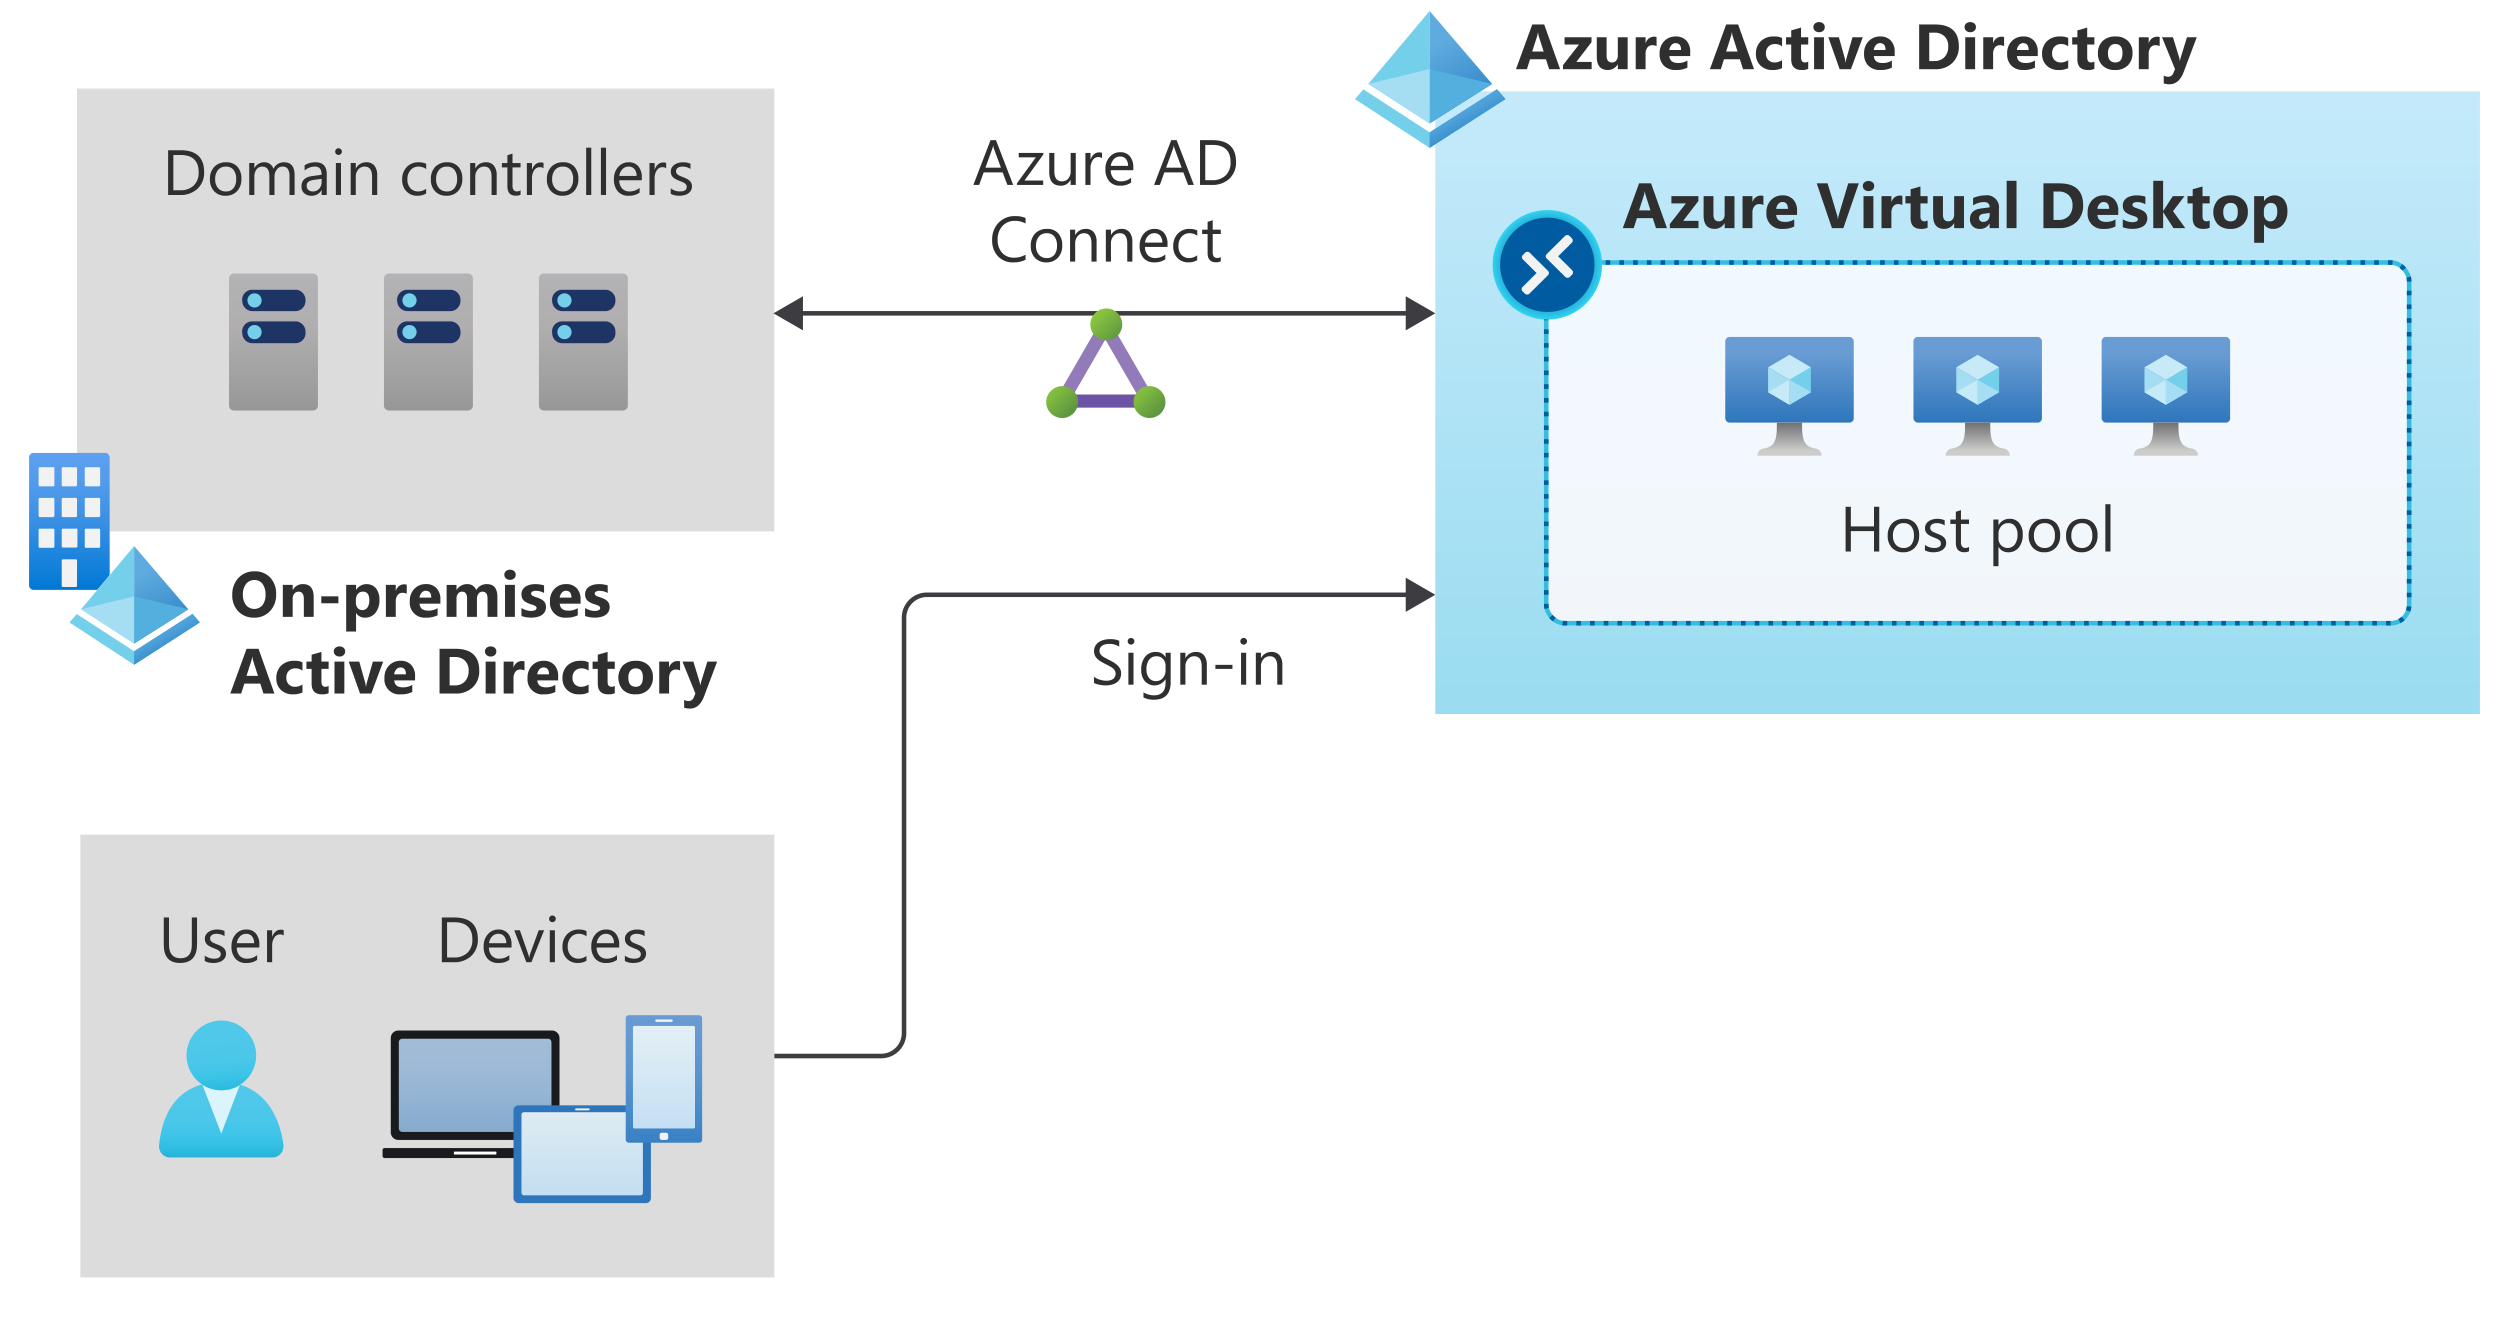 <svg xmlns="http://www.w3.org/2000/svg" xmlns:xlink="http://www.w3.org/1999/xlink" viewBox="0 0 547.571 290.2">
  <defs>
    <linearGradient id="linear-gradient" x1="428.771" y1="156.4" x2="428.771" y2="20" gradientUnits="userSpaceOnUse">
      <stop offset="0" stop-color="#81d3ed"/>
      <stop offset="1" stop-color="#b6e5f9"/>
    </linearGradient>
    <linearGradient id="linear-gradient-2" x1="433.171" y1="136.5" x2="433.171" y2="57.5" gradientUnits="userSpaceOnUse">
      <stop offset="0" stop-color="#004dae"/>
      <stop offset="0.21" stop-color="#0061c4"/>
      <stop offset="0.51" stop-color="#0078dd"/>
      <stop offset="0.78" stop-color="#0086ec"/>
      <stop offset="1" stop-color="#008bf1"/>
    </linearGradient>
    <linearGradient id="linear-gradient-3" x1="59.899" y1="1316.712" x2="59.899" y2="1286.712" gradientTransform="matrix(1, 0, 0, -1, 0, 1376.624)" gradientUnits="userSpaceOnUse">
      <stop offset="0" stop-color="#b3b2b4"/>
      <stop offset="0.38" stop-color="#b0aeaf"/>
      <stop offset="0.76" stop-color="#a2a1a1"/>
      <stop offset="1" stop-color="#979797"/>
    </linearGradient>
    <linearGradient id="linear-gradient-4" x1="93.838" y1="1316.712" x2="93.838" y2="1286.712" xlink:href="#linear-gradient-3"/>
    <linearGradient id="linear-gradient-5" x1="127.778" y1="1316.712" x2="127.778" y2="1286.712" xlink:href="#linear-gradient-3"/>
    <linearGradient id="linear-gradient-6" x1="103.983" y1="1127.736" x2="103.983" y2="1149.84" gradientTransform="matrix(1, 0, 0, -1, 0, 1376.624)" gradientUnits="userSpaceOnUse">
      <stop offset="0" stop-color="#2e76bc"/>
      <stop offset="0.17" stop-color="#3780c3"/>
      <stop offset="0.38" stop-color="#4a8cca"/>
      <stop offset="0.59" stop-color="#5a95cf"/>
      <stop offset="0.8" stop-color="#659ad2"/>
      <stop offset="1" stop-color="#699cd3"/>
    </linearGradient>
    <linearGradient id="linear-gradient-7" x1="127.516" y1="1114.805" x2="127.516" y2="1133.028" gradientTransform="matrix(1, 0, 0, -1, 0, 1376.624)" gradientUnits="userSpaceOnUse">
      <stop offset="0" stop-color="#d3e9f9"/>
      <stop offset="1" stop-color="#f1f9f9"/>
    </linearGradient>
    <linearGradient id="linear-gradient-8" x1="145.421" y1="1118.853" x2="145.421" y2="1158.135" xlink:href="#linear-gradient-6"/>
    <linearGradient id="linear-gradient-9" x1="145.432" y1="1129.462" x2="145.432" y2="1151.918" xlink:href="#linear-gradient-7"/>
    <linearGradient id="linear-gradient-10" x1="-548.805" y1="1511.424" x2="-548.805" y2="1481.424" gradientTransform="matrix(1, 0, 0, -1, 564, 1610.624)" gradientUnits="userSpaceOnUse">
      <stop offset="0" stop-color="#5ea0ef"/>
      <stop offset="0.18" stop-color="#559cec"/>
      <stop offset="0.47" stop-color="#3c91e5"/>
      <stop offset="0.84" stop-color="#1380da"/>
      <stop offset="1" stop-color="#0078d4"/>
    </linearGradient>
    <linearGradient id="linear-gradient-11" x1="48.464" y1="1141.637" x2="48.464" y2="1119.021" gradientTransform="matrix(1, 0, 0, -1, 0, 1376.624)" gradientUnits="userSpaceOnUse">
      <stop offset="0.22" stop-color="#50c8e9"/>
      <stop offset="0.47" stop-color="#4ac7e9"/>
      <stop offset="0.63" stop-color="#3bc4e7"/>
      <stop offset="0.77" stop-color="#2abade"/>
      <stop offset="0.89" stop-color="#21a5cb"/>
      <stop offset="1" stop-color="#1b8ab3"/>
    </linearGradient>
    <linearGradient id="linear-gradient-12" x1="47.814" y1="1153.771" x2="49.464" y2="1133.237" xlink:href="#linear-gradient-11"/>
    <linearGradient id="linear-gradient-13" x1="321.048" y1="1351.866" x2="312.568" y2="1367.928" gradientTransform="matrix(1, 0, 0, -1, 0, 1376.624)" gradientUnits="userSpaceOnUse">
      <stop offset="0" stop-color="#3085c7"/>
      <stop offset="0.9" stop-color="#5fabdf"/>
    </linearGradient>
    <linearGradient id="linear-gradient-14" x1="317.397" y1="1356.534" x2="323.258" y2="1346.424" gradientTransform="matrix(1, 0, 0, -1, 0, 1376.624)" gradientUnits="userSpaceOnUse">
      <stop offset="0.1" stop-color="#5fabdf"/>
      <stop offset="0.29" stop-color="#5aa8dd"/>
      <stop offset="0.51" stop-color="#4da0d8"/>
      <stop offset="0.74" stop-color="#3b90ce"/>
      <stop offset="0.88" stop-color="#3085c7"/>
    </linearGradient>
    <linearGradient id="linear-gradient-15" x1="36.242" y1="1237.647" x2="28.892" y2="1251.568" xlink:href="#linear-gradient-13"/>
    <linearGradient id="linear-gradient-16" x1="33.078" y1="1241.692" x2="38.157" y2="1232.93" xlink:href="#linear-gradient-14"/>
    <radialGradient id="radial-gradient" cx="-225.089" cy="1552.624" r="12" gradientTransform="matrix(1, 0, 0, -1, 564, 1610.624)" gradientUnits="userSpaceOnUse">
      <stop offset="0" stop-color="#198ab3"/>
      <stop offset="0.382" stop-color="#1a8cb5"/>
      <stop offset="0.576" stop-color="#1c94bc"/>
      <stop offset="0.727" stop-color="#21a1c8"/>
      <stop offset="0.856" stop-color="#27b4d8"/>
      <stop offset="0.97" stop-color="#2fccee"/>
      <stop offset="1" stop-color="#32d4f5"/>
    </radialGradient>
    <linearGradient id="linear-gradient-17" x1="391.952" y1="1284.063" x2="391.952" y2="1302.824" gradientTransform="matrix(1, 0, 0, -1, 0, 1376.624)" gradientUnits="userSpaceOnUse">
      <stop offset="0" stop-color="#2e76bc"/>
      <stop offset="0.82" stop-color="#699cd3"/>
    </linearGradient>
    <linearGradient id="linear-gradient-18" x1="391.952" y1="1276.824" x2="391.952" y2="1284.063" gradientTransform="matrix(1, 0, 0, -1, 0, 1376.624)" gradientUnits="userSpaceOnUse">
      <stop offset="0.15" stop-color="#cccccb"/>
      <stop offset="1" stop-color="#707071"/>
    </linearGradient>
    <linearGradient id="linear-gradient-19" x1="433.171" y1="1284.063" x2="433.171" y2="1302.824" xlink:href="#linear-gradient-17"/>
    <linearGradient id="linear-gradient-20" x1="433.171" y1="1276.824" x2="433.171" y2="1284.063" xlink:href="#linear-gradient-18"/>
    <linearGradient id="linear-gradient-21" x1="474.391" y1="1284.063" x2="474.391" y2="1302.824" xlink:href="#linear-gradient-17"/>
    <linearGradient id="linear-gradient-22" x1="474.391" y1="1276.824" x2="474.391" y2="1284.063" xlink:href="#linear-gradient-18"/>
    <linearGradient id="linear-gradient-23" x1="238.111" y1="1305.789" x2="243.057" y2="1300.844" gradientTransform="matrix(1, -0.001, -0.001, -1, 3.544, 1374.713)" gradientUnits="userSpaceOnUse">
      <stop offset="0" stop-color="#8bc63f"/>
      <stop offset="1" stop-color="#5e9741"/>
    </linearGradient>
    <linearGradient id="linear-gradient-24" x1="248.824" y1="1291.511" x2="253.762" y2="1286.558" gradientTransform="matrix(1, 0, 0, -1, 0, 1376.624)" xlink:href="#linear-gradient-23"/>
    <linearGradient id="linear-gradient-25" x1="229.684" y1="1291.517" x2="234.618" y2="1286.584" gradientTransform="matrix(1, 0, 0, -1, 0, 1376.624)" xlink:href="#linear-gradient-23"/>
  </defs>
  <g id="Shapes">
    <rect width="547.571" height="290.2" fill="#fff"/>
    <g>
      <rect x="314.371" y="20" width="228.8" height="136.4" fill="#fff"/>
      <rect x="314.371" y="20" width="228.8" height="136.4" opacity="0.8" fill="url(#linear-gradient)"/>
    </g>
    <g>
      <rect x="338.671" y="57.5" width="189" height="79" rx="4" fill="#fff"/>
      <rect x="338.671" y="57.5" width="189" height="79" rx="4" opacity="0.05" fill="url(#linear-gradient-2)"/>
      <rect x="338.671" y="57.5" width="189" height="79" rx="4" fill="none" stroke="#33bedd"/>
      <rect x="338.671" y="57.5" width="189" height="79" rx="4" fill="none" stroke="#005ca1" stroke-dasharray="1.002 2.004"/>
    </g>
    <g>
      <rect x="16.871" y="19.4" width="152.734" height="97" fill="#fff"/>
      <rect x="16.871" y="19.4" width="152.734" height="97" fill="#505150" opacity="0.2"/>
    </g>
    <g>
      <rect x="17.605" y="182.8" width="152" height="97" fill="#fff"/>
      <rect x="17.605" y="182.8" width="152" height="97" fill="#505150" opacity="0.2"/>
    </g>
    <g>
      <g>
        <path d="M69.638,88.892a1.081,1.081,0,0,1-1.123,1.019H51.282a1.081,1.081,0,0,1-1.123-1.019V60.932A1.081,1.081,0,0,1,51.282,59.913H68.516a1.081,1.081,0,0,1,1.123,1.019Z" fill="url(#linear-gradient-3)"/>
        <path d="M53.028,72.74a2.245,2.245,0,0,1,2.079-2.349h9.729A2.245,2.245,0,0,1,66.915,72.74h0a2.224,2.224,0,0,1-2.002,2.426c-.025.003-.051.004-.077.006H55.149A2.224,2.224,0,0,1,53.07,72.844Z" fill="#1e3465"/>
        <path d="M53.028,65.796a2.224,2.224,0,0,1,2.079-2.328h9.729a2.224,2.224,0,0,1,2.079,2.328h0a2.245,2.245,0,0,1-2.079,2.349H55.149A2.245,2.245,0,0,1,53.07,65.796Z" fill="#1e3465"/>
        <circle cx="55.752" cy="65.796" r="1.559" fill="#74cfeb"/>
        <circle cx="55.752" cy="72.74" r="1.559" fill="#74cfeb"/>
      </g>
      <g>
        <path d="M103.578,88.892a1.081,1.081,0,0,1-1.123,1.019H85.222a1.081,1.081,0,0,1-1.123-1.019V60.932a1.081,1.081,0,0,1,1.123-1.019h17.234a1.081,1.081,0,0,1,1.123,1.019Z" fill="url(#linear-gradient-4)"/>
        <path d="M86.968,72.74a2.245,2.245,0,0,1,2.079-2.349h9.729a2.245,2.245,0,0,1,2.079,2.349h0a2.224,2.224,0,0,1-2.002,2.426q-.038.004-.077.006H89.088a2.224,2.224,0,0,1-2.079-2.328Z" fill="#1e3465"/>
        <path d="M86.968,65.796a2.224,2.224,0,0,1,2.079-2.328h9.729a2.224,2.224,0,0,1,2.079,2.328h0a2.245,2.245,0,0,1-2.079,2.349H89.088a2.245,2.245,0,0,1-2.079-2.349Z" fill="#1e3465"/>
        <circle cx="89.691" cy="65.796" r="1.559" fill="#74cfeb"/>
        <circle cx="89.691" cy="72.74" r="1.559" fill="#74cfeb"/>
      </g>
      <g>
        <path d="M137.518,88.892a1.081,1.081,0,0,1-1.123,1.019H119.161a1.081,1.081,0,0,1-1.123-1.019V60.932a1.081,1.081,0,0,1,1.123-1.019H136.395a1.081,1.081,0,0,1,1.123,1.019Z" fill="url(#linear-gradient-5)"/>
        <path d="M120.907,72.74a2.245,2.245,0,0,1,2.079-2.349h9.729a2.245,2.245,0,0,1,2.079,2.349h0a2.224,2.224,0,0,1-2.002,2.426c-.025.003-.051.004-.077.006h-9.688a2.224,2.224,0,0,1-2.079-2.328Z" fill="#1e3465"/>
        <path d="M120.907,65.796a2.224,2.224,0,0,1,2.079-2.328h9.729a2.224,2.224,0,0,1,2.079,2.328h0a2.245,2.245,0,0,1-2.079,2.349h-9.688a2.245,2.245,0,0,1-2.079-2.349Z" fill="#1e3465"/>
        <circle cx="123.631" cy="65.796" r="1.559" fill="#74cfeb"/>
        <circle cx="123.631" cy="72.74" r="1.559" fill="#74cfeb"/>
      </g>
    </g>
    <g>
      <g>
        <path d="M87.236,226.784H120.73c.434,0,.785.134.785.3v21.504c0,.165-.352.299-.785.299H87.236c-.434,0-.785-.134-.785-.299V227.084C86.451,226.918,86.802,226.784,87.236,226.784Z" fill-opacity="0.5" fill="url(#linear-gradient-6)"/>
        <g>
          <path d="M87.352,228.286a.776.776,0,0,1,.775-.778h31.884a.777.777,0,0,1,.776.778v18.859a.776.776,0,0,1-.776.777H88.128a.776.776,0,0,1-.775-.777Zm-1.762-.905V248.01a1.669,1.669,0,0,0,1.666,1.671h33.625a1.669,1.669,0,0,0,1.666-1.671V227.381a1.669,1.669,0,0,0-1.666-1.671H87.257A1.669,1.669,0,0,0,85.59,227.381Z" fill="#191a1e" fill-rule="evenodd"/>
          <path d="M84.232,251.456h39.674a.443.443,0,0,1,.442.443v1.303a.443.443,0,0,1-.442.443H84.232a.443.443,0,0,1-.442-.443V251.9A.443.443,0,0,1,84.232,251.456Z" fill="#191a1e" fill-rule="evenodd"/>
          <path d="M99.544,252.234h9.051a.128.128,0,0,1,.128.128v.377a.128.128,0,0,1-.128.129H99.544a.128.128,0,0,1-.128-.129v-.377A.128.128,0,0,1,99.544,252.234Z" fill="#fff" fill-rule="evenodd"/>
        </g>
      </g>
      <g>
        <rect x="112.469" y="242.099" width="30.095" height="21.416" rx="1.083" fill="#2e76bc"/>
        <rect x="114.219" y="243.596" width="26.594" height="18.223" rx="0.541" opacity="0.9" fill="url(#linear-gradient-7)" style="isolation: isolate"/>
        <rect x="125.965" y="242.767" width="3.193" height="0.433" rx="0.199" fill="#f2f2f3"/>
      </g>
      <g>
        <rect x="137.051" y="222.359" width="16.739" height="27.934" rx="0.652" fill="url(#linear-gradient-8)"/>
        <rect x="143.508" y="223.293" width="3.848" height="0.522" rx="0.239" fill="#f2f2f3"/>
        <rect x="138.638" y="224.707" width="13.587" height="22.456" rx="0.304" opacity="0.9" fill="url(#linear-gradient-9)" style="isolation: isolate"/>
        <rect x="144.486" y="248.097" width="1.869" height="1.587" rx="0.435" fill="#f2f2f3"/>
      </g>
    </g>
    <g>
      <path d="M24.018,100.206v27.988a.988.988,0,0,1-.97,1.006l-.018,0H7.377a.988.988,0,0,1-1.006-.97c0-.012,0-.024,0-.036V100.206a.988.988,0,0,1,.97-1.006c.012,0,.024,0,.036,0H23.012a.988.988,0,0,1,1.006.97C24.018,100.182,24.018,100.194,24.018,100.206Z" fill="url(#linear-gradient-10)"/>
      <path id="a1bc77ea-5288-41a0-8f9a-2d282cf54a86" d="M8.719,102.324h2.947a.247.247,0,0,1,.247.247v3.706a.247.247,0,0,1-.247.247H8.719a.265.265,0,0,1-.265-.247v-3.706A.265.265,0,0,1,8.719,102.324Zm5.047,0h2.859a.247.247,0,0,1,.247.247h0v3.706a.247.247,0,0,1-.247.247H13.765a.247.247,0,0,1-.247-.247h0v-3.706a.247.247,0,0,1,.247-.247Zm5.047,0h2.859a.265.265,0,0,1,.265.247v3.706a.265.265,0,0,1-.265.247H18.812a.247.247,0,0,1-.247-.247h0v-3.706a.247.247,0,0,1,.247-.247Zm-10.094,6.723h2.947a.247.247,0,0,1,.247.247V113a.265.265,0,0,1-.247.265H8.719A.265.265,0,0,1,8.454,113v-3.706A.265.265,0,0,1,8.719,109.047Zm5.047,0h2.859a.247.247,0,0,1,.247.247h0V113a.265.265,0,0,1-.247.265H13.765A.265.265,0,0,1,13.518,113v-3.706a.247.247,0,0,1,.247-.247Zm5.047,0h2.859a.265.265,0,0,1,.265.247V113a.265.265,0,0,1-.265.265H18.812A.265.265,0,0,1,18.565,113v-3.706a.247.247,0,0,1,.247-.247Zm-10.094,6.741h2.947a.247.247,0,0,1,.247.247h0v3.706a.247.247,0,0,1-.247.247H8.719a.265.265,0,0,1-.265-.247v-3.776A.265.265,0,0,1,8.719,115.788Zm5.047,0h2.859a.247.247,0,0,1,.322.135.243.243,0,0,1,.013.042v3.706a.247.247,0,0,1-.247.247h-2.947a.247.247,0,0,1-.247-.247h0v-3.706A.247.247,0,0,1,13.765,115.788Zm0,6.723h2.859a.247.247,0,0,1,.247.247h0v5.559a.247.247,0,0,1-.247.247H13.765a.247.247,0,0,1-.247-.247v-5.559A.247.247,0,0,1,13.765,122.512Zm5.047-6.723h2.859a.265.265,0,0,1,.265.247v3.706a.265.265,0,0,1-.265.247H18.812a.247.247,0,0,1-.247-.247h0v-3.776A.247.247,0,0,1,18.812,115.788Z" fill="#f2f2f2"/>
    </g>
    <g>
      <path d="M59.665,253.52a2.417,2.417,0,0,0,2.417-2.417h0a.784.784,0,0,0,0-.283c-.967-7.617-5.283-13.817-13.617-13.817s-12.767,5.25-13.617,13.833a2.433,2.433,0,0,0,2.158,2.681l.026.003Z" fill="url(#linear-gradient-11)"/>
      <path d="M48.465,238.804a7.65,7.65,0,0,1-4.133-1.217l4.133,10.7,4.067-10.633A7.551,7.551,0,0,1,48.465,238.804Z" fill="#fff" opacity="0.8" style="isolation: isolate"/>
      <circle cx="48.481" cy="231.154" r="7.633" fill="url(#linear-gradient-12)"/>
    </g>
    <g>
      <polygon points="298.621 19.579 313.127 28.993 327.888 19.543 329.738 21.704 313.127 32.4 296.771 21.704 298.621 19.579" fill="#74cfeb"/>
      <polygon points="299.72 18.371 313.127 2.4 326.808 18.389 313.127 27.034 299.72 18.371" fill="#fff"/>
      <polygon points="313.127 2.4 313.127 27.034 299.72 18.371 313.127 2.4" fill="#74cfeb"/>
      <polygon points="313.127 2.4 313.127 27.034 326.808 18.389 313.127 2.4" fill="url(#linear-gradient-13)"/>
      <polygon points="313.127 15.129 326.808 18.389 313.127 27.034 313.127 15.129" fill="#53b0de"/>
      <polygon points="313.127 27.034 299.72 18.371 313.127 15.129 313.127 27.034" fill="#a5def3"/>
      <polygon points="313.127 32.4 329.738 21.704 327.888 19.543 313.127 28.993 313.127 32.4" fill="url(#linear-gradient-14)"/>
    </g>
    <g>
      <polygon points="16.805 134.489 29.377 142.648 42.17 134.457 43.773 136.33 29.377 145.6 15.202 136.33 16.805 134.489" fill="#74cfeb"/>
      <polygon points="17.758 133.441 29.377 119.6 41.234 133.457 29.377 140.949 17.758 133.441" fill="#fff"/>
      <polygon points="29.377 119.6 29.377 140.949 17.758 133.441 29.377 119.6" fill="#74cfeb"/>
      <polygon points="29.377 119.6 29.377 140.949 41.234 133.457 29.377 119.6" fill="url(#linear-gradient-15)"/>
      <polygon points="29.377 130.632 41.234 133.457 29.377 140.949 29.377 130.632" fill="#53b0de"/>
      <polygon points="29.377 140.949 17.758 133.441 29.377 130.632 29.377 140.949" fill="#a5def3"/>
      <polygon points="29.377 145.6 43.773 136.33 42.17 134.457 29.377 142.648 29.377 145.6" fill="url(#linear-gradient-16)"/>
    </g>
    <g id="faeec9e4-44b9-413a-8332-867d334dcda2">
      <g>
        <circle cx="338.911" cy="58" r="12" fill="url(#radial-gradient)"/>
        <circle cx="338.911" cy="58" r="10.335" fill="#005ba1"/>
      </g>
      <g>
        <path d="M339.053,59.323l-4.001-3.97a.716.716,0,0,0-1.001,0l-.504.501a.662.662,0,0,0-.202.476.672.672,0,0,0,.199.479l3.01,2.996-3.075,3.054a.668.668,0,0,0-.01.944l.01.01.51.501a.716.716,0,0,0,1.001,0l4.063-4.038a.671.671,0,0,0,.199-.477A.661.661,0,0,0,339.053,59.323Z" fill="#f2f2f2"/>
        <path d="M338.566,56.134a.67.67,0,0,0,.199.477l4.066,4.036a.716.716,0,0,0,1.001,0l.51-.503a.663.663,0,0,0,.202-.476.671.671,0,0,0-.199-.477l-3.069-3.052,3.01-2.997a.67.67,0,0,0,.199-.477.663.663,0,0,0-.202-.476l-.51-.503a.716.716,0,0,0-1.001,0l-4.001,3.97A.666.666,0,0,0,338.566,56.134Z" fill="#f2f2f2"/>
      </g>
    </g>
    <g>
      <g>
        <rect x="377.881" y="73.8" width="28.142" height="18.761" rx="0.938" fill="url(#linear-gradient-17)"/>
        <polygon points="396.642 80.445 396.642 85.901 391.952 88.653 391.952 83.181 396.642 80.445" fill="#74cfeb"/>
        <polygon points="396.642 80.445 391.952 83.196 387.262 80.445 391.952 77.709 396.642 80.445" fill="#c6eaf8"/>
        <polygon points="391.952 83.196 391.952 88.653 387.262 85.901 387.262 80.445 391.952 83.196" fill="#a5def3"/>
        <polygon points="387.262 85.901 391.952 83.181 391.952 88.653 387.262 85.901" fill="#c6eaf8"/>
        <polygon points="396.642 85.901 391.952 83.181 391.952 88.653 396.642 85.901" fill="#a5def3"/>
        <path d="M397.596,98.237c-2.783-.438-2.892-2.439-2.892-5.675h-5.519c0,3.236-.094,5.237-2.877,5.675A1.563,1.563,0,0,0,384.916,99.8h14.071A1.563,1.563,0,0,0,397.596,98.237Z" fill="url(#linear-gradient-18)"/>
      </g>
      <g>
        <rect x="419.1" y="73.8" width="28.142" height="18.761" rx="0.938" fill="url(#linear-gradient-19)"/>
        <polygon points="437.862 80.445 437.862 85.901 433.171 88.653 433.171 83.181 437.862 80.445" fill="#74cfeb"/>
        <polygon points="437.862 80.445 433.171 83.196 428.481 80.445 433.171 77.709 437.862 80.445" fill="#c6eaf8"/>
        <polygon points="433.171 83.196 433.171 88.653 428.481 85.901 428.481 80.445 433.171 83.196" fill="#a5def3"/>
        <polygon points="428.481 85.901 433.171 83.181 433.171 88.653 428.481 85.901" fill="#c6eaf8"/>
        <polygon points="437.862 85.901 433.171 83.181 433.171 88.653 437.862 85.901" fill="#a5def3"/>
        <path d="M438.815,98.237c-2.783-.438-2.892-2.439-2.892-5.675h-5.519c0,3.236-.094,5.237-2.877,5.675A1.563,1.563,0,0,0,426.136,99.8h14.071A1.563,1.563,0,0,0,438.815,98.237Z" fill="url(#linear-gradient-20)"/>
      </g>
      <g>
        <rect x="460.32" y="73.8" width="28.142" height="18.761" rx="0.938" fill="url(#linear-gradient-21)"/>
        <polygon points="479.081 80.445 479.081 85.901 474.391 88.653 474.391 83.181 479.081 80.445" fill="#74cfeb"/>
        <polygon points="479.081 80.445 474.391 83.196 469.7 80.445 474.391 77.709 479.081 80.445" fill="#c6eaf8"/>
        <polygon points="474.391 83.196 474.391 88.653 469.7 85.901 469.7 80.445 474.391 83.196" fill="#a5def3"/>
        <polygon points="469.7 85.901 474.391 83.181 474.391 88.653 469.7 85.901" fill="#c6eaf8"/>
        <polygon points="479.081 85.901 474.391 83.181 474.391 88.653 479.081 85.901" fill="#a5def3"/>
        <path d="M480.035,98.237c-2.783-.438-2.892-2.439-2.892-5.675h-5.519c0,3.236-.094,5.237-2.877,5.675A1.563,1.563,0,0,0,467.355,99.8h14.071A1.563,1.563,0,0,0,480.035,98.237Z" fill="url(#linear-gradient-22)"/>
      </g>
    </g>
    <g>
      <line x1="174.776" y1="68.626" x2="308.989" y2="68.626" fill="none" stroke="#3c3c41" stroke-miterlimit="10"/>
      <polygon points="175.87 72.366 169.394 68.626 175.87 64.886 175.87 72.366" fill="#3c3c41"/>
      <polygon points="307.895 72.366 314.371 68.626 307.895 64.886 307.895 72.366" fill="#3c3c41"/>
    </g>
    <g>
      <rect x="230.573" y="78.076" width="13.785" height="2.873" transform="translate(49.873 245.407) rotate(-60)" fill="#927bb8"/>
      <rect x="245.421" y="72.843" width="2.873" height="13.785" transform="translate(-6.795 134.111) rotate(-30)" fill="#927bb8"/>
      <rect x="235.155" y="86.413" width="13.785" height="2.873" fill="#6c53a3"/>
      <circle cx="242.308" cy="71.061" r="3.497" fill="url(#linear-gradient-23)"/>
      <circle cx="251.769" cy="88.067" r="3.497" fill="url(#linear-gradient-24)"/>
      <circle cx="232.644" cy="88.067" r="3.497" fill="url(#linear-gradient-25)"/>
    </g>
    <g>
      <path d="M169.605,231.3h23.407a5.015,5.015,0,0,0,5-5V135.275a5.015,5.015,0,0,1,5-5H308.989" fill="none" stroke="#3c3c41" stroke-miterlimit="10"/>
      <polygon points="307.895 134.014 314.371 130.275 307.895 126.535 307.895 134.014" fill="#3c3c41"/>
    </g>
  </g>
  <g id="Text">
    <g>
      <path d="M341.712,15.163H339.306l-.697-2.181h-3.486l-.69,2.181h-2.393L335.608,5.36h2.618Zm-3.609-3.876L337.05,7.992a4.331,4.331,0,0,1-.164-.882h-.055a3.733,3.733,0,0,1-.171.855l-1.066,3.322Z" fill="#2f2f2f"/>
      <path d="M348.618,15.163h-6.282v-.895l3.514-4.512h-3.165V8.163H348.59V9.23L345.261,13.57h3.357Z" fill="#2f2f2f"/>
      <path d="M356.5,15.163h-2.153V14.097h-.034a2.443,2.443,0,0,1-2.14,1.237q-2.433,0-2.434-2.946V8.163h2.153v4.033q0,1.483,1.176,1.483a1.163,1.163,0,0,0,.93-.407,1.64,1.64,0,0,0,.349-1.104V8.163H356.5Z" fill="#2f2f2f"/>
      <path d="M362.834,10.111a1.875,1.875,0,0,0-.909-.212,1.31,1.31,0,0,0-1.101.516,2.25,2.25,0,0,0-.397,1.405v3.343h-2.16v-7h2.16V9.462h.027A1.869,1.869,0,0,1,362.301,8.04a1.393,1.393,0,0,1,.533.082Z" fill="#2f2f2f"/>
      <path d="M370.206,12.278H365.64q.11,1.524,1.921,1.524a3.747,3.747,0,0,0,2.03-.547v1.559a5.338,5.338,0,0,1-2.522.519,3.551,3.551,0,0,1-2.632-.94,3.552,3.552,0,0,1-.936-2.622,3.745,3.745,0,0,1,1.012-2.762A3.37,3.37,0,0,1,367,7.992a3.062,3.062,0,0,1,2.369.909,3.504,3.504,0,0,1,.837,2.468Zm-2.003-1.326q0-1.504-1.217-1.504a1.159,1.159,0,0,0-.898.431,1.948,1.948,0,0,0-.462,1.073Z" fill="#2f2f2f"/>
      <path d="M384.186,15.163H381.78l-.697-2.181h-3.486l-.69,2.181h-2.393L378.081,5.36H380.7Zm-3.609-3.876-1.053-3.295a4.338,4.338,0,0,1-.164-.882h-.055a3.744,3.744,0,0,1-.171.855l-1.066,3.322Z" fill="#2f2f2f"/>
      <path d="M390.321,14.91a4.268,4.268,0,0,1-2.112.424,3.571,3.571,0,0,1-2.611-.978,3.378,3.378,0,0,1-.998-2.522,3.717,3.717,0,0,1,1.07-2.813,3.95,3.95,0,0,1,2.86-1.029,3.669,3.669,0,0,1,1.791.328v1.832a2.462,2.462,0,0,0-1.511-.506,1.987,1.987,0,0,0-1.473.543,2.024,2.024,0,0,0-.544,1.5,1.994,1.994,0,0,0,.52,1.46,1.91,1.91,0,0,0,1.429.53,2.848,2.848,0,0,0,1.579-.506Z" fill="#2f2f2f"/>
      <path d="M396.052,15.081a3.195,3.195,0,0,1-1.442.253q-2.284,0-2.283-2.372V9.756h-1.135V8.163h1.135V6.652l2.153-.615V8.163h1.572V9.756H394.48v2.83q0,1.093.868,1.094a1.462,1.462,0,0,0,.704-.198Z" fill="#2f2f2f"/>
      <path d="M398.43,7.056a1.263,1.263,0,0,1-.895-.325,1.046,1.046,0,0,1-.349-.796,1.008,1.008,0,0,1,.349-.793,1.463,1.463,0,0,1,1.795,0,1.015,1.015,0,0,1,.345.793,1.044,1.044,0,0,1-.345.807A1.286,1.286,0,0,1,398.43,7.056Zm1.066,8.107h-2.16v-7h2.16Z" fill="#2f2f2f"/>
      <path d="M408.001,8.163l-2.604,7h-2.461l-2.481-7h2.31l1.217,4.314a6.283,6.283,0,0,1,.239,1.244h.027a7.09,7.09,0,0,1,.253-1.203l1.244-4.354Z" fill="#2f2f2f"/>
      <path d="M414.989,12.278h-4.566q.11,1.524,1.921,1.524a3.747,3.747,0,0,0,2.03-.547v1.559a5.337,5.337,0,0,1-2.522.519,3.552,3.552,0,0,1-2.632-.94,3.552,3.552,0,0,1-.936-2.622,3.745,3.745,0,0,1,1.012-2.762,3.37,3.37,0,0,1,2.488-1.019,3.062,3.062,0,0,1,2.369.909,3.503,3.503,0,0,1,.837,2.468Zm-2.003-1.326q0-1.504-1.217-1.504a1.159,1.159,0,0,0-.898.431,1.949,1.949,0,0,0-.462,1.073Z" fill="#2f2f2f"/>
      <path d="M420.348,15.163V5.36h3.473q5.222,0,5.223,4.778a4.829,4.829,0,0,1-1.426,3.657,5.253,5.253,0,0,1-3.797,1.367Zm2.208-8.005v6.214H423.65a2.957,2.957,0,0,0,2.253-.861,3.271,3.271,0,0,0,.816-2.345,2.962,2.962,0,0,0-.81-2.205,3.084,3.084,0,0,0-2.272-.803Z" fill="#2f2f2f"/>
      <path d="M431.541,7.056a1.263,1.263,0,0,1-.895-.325,1.046,1.046,0,0,1-.349-.796,1.009,1.009,0,0,1,.349-.793,1.463,1.463,0,0,1,1.795,0,1.015,1.015,0,0,1,.345.793,1.044,1.044,0,0,1-.345.807A1.286,1.286,0,0,1,431.541,7.056Zm1.066,8.107h-2.16v-7h2.16Z" fill="#2f2f2f"/>
      <path d="M438.956,10.111a1.875,1.875,0,0,0-.909-.212,1.309,1.309,0,0,0-1.101.516A2.25,2.25,0,0,0,436.55,11.82v3.343h-2.16v-7h2.16V9.462h.027A1.869,1.869,0,0,1,438.423,8.04a1.393,1.393,0,0,1,.533.082Z" fill="#2f2f2f"/>
      <path d="M446.329,12.278h-4.566q.11,1.524,1.921,1.524a3.747,3.747,0,0,0,2.03-.547v1.559a5.338,5.338,0,0,1-2.522.519,3.551,3.551,0,0,1-2.632-.94,3.552,3.552,0,0,1-.936-2.622,3.745,3.745,0,0,1,1.012-2.762,3.37,3.37,0,0,1,2.488-1.019,3.062,3.062,0,0,1,2.369.909,3.504,3.504,0,0,1,.837,2.468Zm-2.003-1.326q0-1.504-1.217-1.504a1.159,1.159,0,0,0-.898.431,1.949,1.949,0,0,0-.462,1.073Z" fill="#2f2f2f"/>
      <path d="M452.997,14.91a4.268,4.268,0,0,1-2.112.424,3.572,3.572,0,0,1-2.611-.978,3.378,3.378,0,0,1-.998-2.522,3.717,3.717,0,0,1,1.07-2.813,3.95,3.95,0,0,1,2.86-1.029,3.669,3.669,0,0,1,1.791.328v1.832a2.462,2.462,0,0,0-1.511-.506,1.987,1.987,0,0,0-1.473.543,2.024,2.024,0,0,0-.544,1.5,1.994,1.994,0,0,0,.52,1.46,1.91,1.91,0,0,0,1.429.53,2.848,2.848,0,0,0,1.579-.506Z" fill="#2f2f2f"/>
      <path d="M458.729,15.081a3.196,3.196,0,0,1-1.442.253q-2.284,0-2.283-2.372V9.756h-1.135V8.163h1.135V6.652l2.153-.615V8.163h1.572V9.756h-1.572v2.83q0,1.093.868,1.094a1.462,1.462,0,0,0,.704-.198Z" fill="#2f2f2f"/>
      <path d="M463.262,15.334a3.761,3.761,0,0,1-2.751-.981,3.555,3.555,0,0,1-1.002-2.663,3.557,3.557,0,0,1,1.039-2.717,3.926,3.926,0,0,1,2.81-.981,3.719,3.719,0,0,1,2.734.981,3.485,3.485,0,0,1,.991,2.594,3.703,3.703,0,0,1-1.022,2.755A3.807,3.807,0,0,1,463.262,15.334Zm.055-5.688a1.44,1.44,0,0,0-1.19.526,2.324,2.324,0,0,0-.424,1.49q0,2.017,1.627,2.017,1.551,0,1.552-2.071Q464.882,9.646,463.317,9.646Z" fill="#2f2f2f"/>
      <path d="M473.031,10.111a1.875,1.875,0,0,0-.909-.212,1.309,1.309,0,0,0-1.101.516,2.25,2.25,0,0,0-.397,1.405v3.343h-2.16v-7h2.16V9.462h.027A1.869,1.869,0,0,1,472.498,8.04a1.393,1.393,0,0,1,.533.082Z" fill="#2f2f2f"/>
      <path d="M481.151,8.163l-2.844,7.561q-1.025,2.728-3.09,2.728a3.95,3.95,0,0,1-1.292-.178V16.551a1.819,1.819,0,0,0,.936.253,1.17,1.17,0,0,0,1.162-.786l.369-.868-2.844-6.986h2.393l1.306,4.259a5.571,5.571,0,0,1,.191.937h.027a6.535,6.535,0,0,1,.226-.923l1.319-4.272Z" fill="#2f2f2f"/>
    </g>
    <g>
      <path d="M55.634,135.28a4.564,4.564,0,0,1-3.432-1.371,4.922,4.922,0,0,1-1.326-3.572,5.275,5.275,0,0,1,1.347-3.76,4.662,4.662,0,0,1,3.568-1.435,4.447,4.447,0,0,1,3.394,1.374,5.063,5.063,0,0,1,1.296,3.623,5.192,5.192,0,0,1-1.343,3.726A4.612,4.612,0,0,1,55.634,135.28Zm.096-8.237a2.224,2.224,0,0,0-1.846.872,3.632,3.632,0,0,0-.684,2.307,3.565,3.565,0,0,0,.684,2.304,2.359,2.359,0,0,0,3.603.024,3.53,3.53,0,0,0,.67-2.287,3.825,3.825,0,0,0-.649-2.372A2.118,2.118,0,0,0,55.73,127.043Z" fill="#2f2f2f"/>
      <path d="M68.706,135.109H66.552v-3.89q0-1.627-1.162-1.627a1.152,1.152,0,0,0-.923.431,1.643,1.643,0,0,0-.362,1.094v3.992h-2.16v-7h2.16v1.107h.027a2.475,2.475,0,0,1,2.249-1.278q2.325,0,2.324,2.885Z" fill="#2f2f2f"/>
      <path d="M74.116,132.129H70.376v-1.511h3.739Z" fill="#2f2f2f"/>
      <path d="M78.013,134.296h-.027v4.033h-2.16v-10.22h2.16v1.053h.027a2.748,2.748,0,0,1,4.351-.29,3.969,3.969,0,0,1,.742,2.54,4.303,4.303,0,0,1-.865,2.81,2.818,2.818,0,0,1-2.3,1.06A2.18,2.18,0,0,1,78.013,134.296Zm-.061-2.871v.56a1.783,1.783,0,0,0,.383,1.183,1.245,1.245,0,0,0,1.005.458,1.326,1.326,0,0,0,1.146-.571,2.76,2.76,0,0,0,.406-1.617q0-1.846-1.435-1.846a1.35,1.35,0,0,0-1.084.502A2.009,2.009,0,0,0,77.952,131.424Z" fill="#2f2f2f"/>
      <path d="M89.089,130.057a1.875,1.875,0,0,0-.909-.212,1.309,1.309,0,0,0-1.101.516,2.25,2.25,0,0,0-.397,1.405v3.343h-2.16v-7h2.16v1.299H86.71a1.869,1.869,0,0,1,1.846-1.422,1.393,1.393,0,0,1,.533.082Z" fill="#2f2f2f"/>
      <path d="M96.461,132.224H91.895q.11,1.524,1.921,1.524a3.747,3.747,0,0,0,2.03-.547V134.76a5.338,5.338,0,0,1-2.522.519,3.258,3.258,0,0,1-3.568-3.562,3.745,3.745,0,0,1,1.012-2.762,3.37,3.37,0,0,1,2.488-1.019,3.062,3.062,0,0,1,2.369.909,3.504,3.504,0,0,1,.837,2.468Zm-2.003-1.326q0-1.504-1.217-1.504a1.159,1.159,0,0,0-.898.431,1.948,1.948,0,0,0-.462,1.073Z" fill="#2f2f2f"/>
      <path d="M108.94,135.109h-2.153v-3.992q0-1.524-1.121-1.524a1.031,1.031,0,0,0-.868.458,1.879,1.879,0,0,0-.335,1.142v3.917h-2.16v-4.033q0-1.483-1.1-1.483a1.057,1.057,0,0,0-.886.438,1.927,1.927,0,0,0-.331,1.19v3.89h-2.16v-7h2.16v1.094h.027a2.654,2.654,0,0,1,2.263-1.265,2.015,2.015,0,0,1,2.03,1.306,2.589,2.589,0,0,1,2.352-1.306q2.284,0,2.283,2.817Z" fill="#2f2f2f"/>
      <path d="M111.71,127.001a1.263,1.263,0,0,1-.895-.325,1.046,1.046,0,0,1-.349-.796,1.009,1.009,0,0,1,.349-.793,1.463,1.463,0,0,1,1.795,0,1.015,1.015,0,0,1,.345.793,1.044,1.044,0,0,1-.345.807A1.286,1.286,0,0,1,111.71,127.001Zm1.066,8.107h-2.16v-7h2.16Z" fill="#2f2f2f"/>
      <path d="M114.216,134.924v-1.75a4.613,4.613,0,0,0,1.062.478,3.523,3.523,0,0,0,1.002.157,2.149,2.149,0,0,0,.906-.157.508.508,0,0,0,.331-.478.442.442,0,0,0-.15-.342,1.412,1.412,0,0,0-.386-.239,4.474,4.474,0,0,0-.517-.184c-.186-.055-.367-.116-.54-.185a5.138,5.138,0,0,1-.734-.338,2.082,2.082,0,0,1-.533-.42,1.624,1.624,0,0,1-.328-.554,2.184,2.184,0,0,1-.113-.745,1.927,1.927,0,0,1,.256-1.012,2.109,2.109,0,0,1,.684-.694,3.128,3.128,0,0,1,.979-.397,5.077,5.077,0,0,1,1.145-.127,6.368,6.368,0,0,1,.943.072,7.004,7.004,0,0,1,.943.208v1.668a3.394,3.394,0,0,0-.879-.359,3.705,3.705,0,0,0-.919-.12,2.04,2.04,0,0,0-.399.038,1.308,1.308,0,0,0-.332.109.61.61,0,0,0-.226.185.425.425,0,0,0-.082.256.474.474,0,0,0,.123.328,1.067,1.067,0,0,0,.321.236,3.159,3.159,0,0,0,.441.178c.161.052.322.106.481.161a6.224,6.224,0,0,1,.779.328,2.512,2.512,0,0,1,.599.417,1.656,1.656,0,0,1,.383.561,2.248,2.248,0,0,1-.137,1.829,2.168,2.168,0,0,1-.719.718,3.259,3.259,0,0,1-1.031.403,5.723,5.723,0,0,1-1.214.126A6.258,6.258,0,0,1,114.216,134.924Z" fill="#2f2f2f"/>
      <path d="M127.165,132.224H122.599q.11,1.524,1.921,1.524a3.747,3.747,0,0,0,2.03-.547V134.76a5.338,5.338,0,0,1-2.522.519,3.258,3.258,0,0,1-3.568-3.562,3.745,3.745,0,0,1,1.012-2.762,3.37,3.37,0,0,1,2.488-1.019,3.062,3.062,0,0,1,2.369.909,3.504,3.504,0,0,1,.837,2.468Zm-2.003-1.326q0-1.504-1.217-1.504a1.159,1.159,0,0,0-.898.431,1.948,1.948,0,0,0-.462,1.073Z" fill="#2f2f2f"/>
      <path d="M128.154,134.924v-1.75a4.613,4.613,0,0,0,1.062.478,3.523,3.523,0,0,0,1.002.157,2.149,2.149,0,0,0,.906-.157.508.508,0,0,0,.331-.478.442.442,0,0,0-.15-.342,1.412,1.412,0,0,0-.386-.239,4.474,4.474,0,0,0-.517-.184c-.186-.055-.367-.116-.54-.185a5.138,5.138,0,0,1-.734-.338,2.082,2.082,0,0,1-.533-.42,1.624,1.624,0,0,1-.328-.554,2.184,2.184,0,0,1-.113-.745,1.927,1.927,0,0,1,.256-1.012,2.109,2.109,0,0,1,.684-.694,3.128,3.128,0,0,1,.979-.397,5.077,5.077,0,0,1,1.145-.127,6.368,6.368,0,0,1,.943.072,7.004,7.004,0,0,1,.943.208v1.668a3.394,3.394,0,0,0-.879-.359,3.705,3.705,0,0,0-.919-.12,2.04,2.04,0,0,0-.399.038,1.308,1.308,0,0,0-.332.109.61.61,0,0,0-.226.185.425.425,0,0,0-.082.256.474.474,0,0,0,.123.328,1.067,1.067,0,0,0,.321.236,3.159,3.159,0,0,0,.441.178c.161.052.322.106.481.161a6.224,6.224,0,0,1,.779.328,2.512,2.512,0,0,1,.599.417,1.656,1.656,0,0,1,.383.561,2.248,2.248,0,0,1-.137,1.829,2.168,2.168,0,0,1-.719.718,3.259,3.259,0,0,1-1.031.403,5.723,5.723,0,0,1-1.214.126A6.258,6.258,0,0,1,128.154,134.924Z" fill="#2f2f2f"/>
      <path d="M60.112,151.909H57.706l-.697-2.181H53.522l-.691,2.181H50.439l3.568-9.803h2.618Zm-3.609-3.876L55.45,144.738a4.347,4.347,0,0,1-.164-.882h-.055a3.738,3.738,0,0,1-.171.855l-1.067,3.322Z" fill="#2f2f2f"/>
      <path d="M66.246,151.656a4.268,4.268,0,0,1-2.112.424,3.572,3.572,0,0,1-2.611-.978,3.378,3.378,0,0,1-.998-2.522,3.717,3.717,0,0,1,1.07-2.813,3.95,3.95,0,0,1,2.86-1.029,3.67,3.67,0,0,1,1.791.328v1.832a2.462,2.462,0,0,0-1.511-.506,1.987,1.987,0,0,0-1.473.543,2.024,2.024,0,0,0-.544,1.5,1.994,1.994,0,0,0,.52,1.46,1.91,1.91,0,0,0,1.429.53,2.848,2.848,0,0,0,1.579-.506Z" fill="#2f2f2f"/>
      <path d="M71.978,151.827a3.195,3.195,0,0,1-1.442.253q-2.284,0-2.283-2.372v-3.206H67.118v-1.593h1.135V143.398l2.153-.615v2.126h1.572v1.593H70.406v2.83q0,1.093.868,1.094a1.462,1.462,0,0,0,.704-.198Z" fill="#2f2f2f"/>
      <path d="M74.356,143.801a1.263,1.263,0,0,1-.895-.325,1.046,1.046,0,0,1-.349-.796,1.009,1.009,0,0,1,.349-.793,1.463,1.463,0,0,1,1.795,0,1.015,1.015,0,0,1,.345.793,1.044,1.044,0,0,1-.345.807A1.286,1.286,0,0,1,74.356,143.801Zm1.067,8.107h-2.16v-7h2.16Z" fill="#2f2f2f"/>
      <path d="M83.926,144.909l-2.604,7h-2.461l-2.481-7H78.69l1.217,4.313a6.283,6.283,0,0,1,.239,1.244h.027a7.09,7.09,0,0,1,.253-1.203l1.244-4.354Z" fill="#2f2f2f"/>
      <path d="M90.914,149.024H86.348q.11,1.524,1.921,1.524a3.747,3.747,0,0,0,2.03-.547V151.56a5.338,5.338,0,0,1-2.522.52,3.258,3.258,0,0,1-3.568-3.562,3.745,3.745,0,0,1,1.012-2.762,3.37,3.37,0,0,1,2.488-1.018,3.062,3.062,0,0,1,2.369.909,3.504,3.504,0,0,1,.837,2.468Zm-2.003-1.326q0-1.504-1.217-1.504a1.159,1.159,0,0,0-.898.431,1.949,1.949,0,0,0-.462,1.073Z" fill="#2f2f2f"/>
      <path d="M96.274,151.909V142.106h3.473q5.222,0,5.223,4.778a4.829,4.829,0,0,1-1.426,3.657,5.253,5.253,0,0,1-3.797,1.367Zm2.208-8.005v6.214h1.094a2.957,2.957,0,0,0,2.253-.861,3.271,3.271,0,0,0,.816-2.345,2.962,2.962,0,0,0-.81-2.205,3.084,3.084,0,0,0-2.272-.803Z" fill="#2f2f2f"/>
      <path d="M107.467,143.801a1.263,1.263,0,0,1-.895-.325,1.046,1.046,0,0,1-.349-.796,1.008,1.008,0,0,1,.349-.793,1.463,1.463,0,0,1,1.795,0,1.015,1.015,0,0,1,.345.793,1.044,1.044,0,0,1-.345.807A1.286,1.286,0,0,1,107.467,143.801Zm1.066,8.107h-2.16v-7h2.16Z" fill="#2f2f2f"/>
      <path d="M114.881,146.857a1.875,1.875,0,0,0-.909-.212,1.309,1.309,0,0,0-1.101.516,2.25,2.25,0,0,0-.397,1.405v3.343h-2.16v-7h2.16v1.299h.027a1.869,1.869,0,0,1,1.846-1.422,1.393,1.393,0,0,1,.533.082Z" fill="#2f2f2f"/>
      <path d="M122.254,149.024h-4.566q.11,1.524,1.921,1.524a3.747,3.747,0,0,0,2.03-.547V151.56a5.338,5.338,0,0,1-2.522.52,3.258,3.258,0,0,1-3.568-3.562,3.745,3.745,0,0,1,1.012-2.762,3.37,3.37,0,0,1,2.488-1.018,3.062,3.062,0,0,1,2.369.909,3.504,3.504,0,0,1,.837,2.468Zm-2.003-1.326q0-1.504-1.217-1.504a1.159,1.159,0,0,0-.898.431,1.949,1.949,0,0,0-.462,1.073Z" fill="#2f2f2f"/>
      <path d="M128.922,151.656a4.268,4.268,0,0,1-2.112.424,3.572,3.572,0,0,1-2.611-.978,3.378,3.378,0,0,1-.998-2.522,3.717,3.717,0,0,1,1.07-2.813,3.95,3.95,0,0,1,2.86-1.029,3.67,3.67,0,0,1,1.791.328v1.832a2.462,2.462,0,0,0-1.511-.506,1.987,1.987,0,0,0-1.473.543,2.024,2.024,0,0,0-.544,1.5,1.994,1.994,0,0,0,.519,1.46,1.91,1.91,0,0,0,1.429.53,2.849,2.849,0,0,0,1.579-.506Z" fill="#2f2f2f"/>
      <path d="M134.654,151.827a3.195,3.195,0,0,1-1.442.253q-2.284,0-2.283-2.372v-3.206h-1.135v-1.593h1.135V143.398l2.153-.615v2.126h1.572v1.593h-1.572v2.83q0,1.093.868,1.094a1.462,1.462,0,0,0,.704-.198Z" fill="#2f2f2f"/>
      <path d="M139.187,152.08a3.761,3.761,0,0,1-2.751-.981,4.056,4.056,0,0,1,.037-5.38,3.926,3.926,0,0,1,2.81-.981,3.719,3.719,0,0,1,2.734.981,3.485,3.485,0,0,1,.991,2.594,3.703,3.703,0,0,1-1.022,2.755A3.808,3.808,0,0,1,139.187,152.08Zm.055-5.688a1.44,1.44,0,0,0-1.19.526,2.324,2.324,0,0,0-.424,1.49q0,2.016,1.627,2.017,1.551,0,1.552-2.071Q140.807,146.392,139.242,146.392Z" fill="#2f2f2f"/>
      <path d="M148.956,146.857a1.875,1.875,0,0,0-.909-.212,1.309,1.309,0,0,0-1.101.516,2.25,2.25,0,0,0-.397,1.405v3.343h-2.16v-7h2.16v1.299h.027a1.869,1.869,0,0,1,1.846-1.422,1.393,1.393,0,0,1,.533.082Z" fill="#2f2f2f"/>
      <path d="M157.076,144.909l-2.844,7.56q-1.025,2.728-3.09,2.728a3.95,3.95,0,0,1-1.292-.178v-1.723a1.819,1.819,0,0,0,.936.253,1.17,1.17,0,0,0,1.162-.786l.369-.868-2.844-6.986h2.393l1.306,4.259a5.571,5.571,0,0,1,.191.937h.027a6.535,6.535,0,0,1,.226-.923l1.319-4.272Z" fill="#2f2f2f"/>
    </g>
    <g>
      <path d="M36.822,42.709V32.906h2.707q5.181,0,5.182,4.778a4.814,4.814,0,0,1-1.439,3.647,5.336,5.336,0,0,1-3.852,1.377ZM37.97,33.945V41.67H39.433a4.153,4.153,0,0,0,3.001-1.032,3.868,3.868,0,0,0,1.073-2.926q0-3.767-4.006-3.767Z" fill="#2f2f2f"/>
      <path d="M49.387,42.873a3.25,3.25,0,0,1-2.478-.981,3.635,3.635,0,0,1-.926-2.601,3.785,3.785,0,0,1,.964-2.755,3.465,3.465,0,0,1,2.604-.991,3.137,3.137,0,0,1,2.443.964,3.82,3.82,0,0,1,.879,2.673,3.758,3.758,0,0,1-.947,2.683A3.316,3.316,0,0,1,49.387,42.873Zm.082-6.385a2.133,2.133,0,0,0-1.709.735,3.02,3.02,0,0,0-.629,2.027,2.854,2.854,0,0,0,.636,1.962,2.16,2.16,0,0,0,1.702.718,2.052,2.052,0,0,0,1.672-.704,3.061,3.061,0,0,0,.584-2.003,3.113,3.113,0,0,0-.584-2.023A2.042,2.042,0,0,0,49.469,36.488Z" fill="#2f2f2f"/>
      <path d="M64.528,42.709H63.407V38.69a3.023,3.023,0,0,0-.359-1.682,1.359,1.359,0,0,0-1.206-.52,1.492,1.492,0,0,0-1.22.656,2.504,2.504,0,0,0-.503,1.572V42.709h-1.121V38.553q0-2.065-1.593-2.064a1.475,1.475,0,0,0-1.217.619,2.556,2.556,0,0,0-.478,1.61V42.709H54.588v-7h1.121v1.107h.027a2.379,2.379,0,0,1,2.174-1.272,2.022,2.022,0,0,1,1.982,1.449,2.497,2.497,0,0,1,2.324-1.449q2.31,0,2.31,2.851Z" fill="#2f2f2f"/>
      <path d="M71.563,42.709H70.442V41.615h-.027a2.346,2.346,0,0,1-2.153,1.258,2.299,2.299,0,0,1-1.637-.554,1.917,1.917,0,0,1-.592-1.47q0-1.962,2.311-2.283l2.099-.294q0-1.784-1.442-1.784a3.446,3.446,0,0,0-2.283.861V36.201a4.34,4.34,0,0,1,2.379-.656q2.468,0,2.468,2.611Zm-1.121-3.541-1.688.233a2.74,2.74,0,0,0-1.176.386,1.113,1.113,0,0,0-.397.981,1.07,1.07,0,0,0,.365.837,1.416,1.416,0,0,0,.975.325,1.797,1.797,0,0,0,1.377-.584,2.084,2.084,0,0,0,.544-1.48Z" fill="#2f2f2f"/>
      <path d="M74.141,33.932a.712.712,0,0,1-.513-.205.691.691,0,0,1-.212-.52.718.718,0,0,1,.725-.732.726.726,0,0,1,.523.208.731.731,0,0,1,0,1.036A.721.721,0,0,1,74.141,33.932Zm.547,8.777H73.567v-7h1.121Z" fill="#2f2f2f"/>
      <path d="M82.618,42.709H81.496V38.717q0-2.229-1.627-2.229a1.763,1.763,0,0,0-1.391.632,2.342,2.342,0,0,0-.551,1.596V42.709H76.807v-7h1.121v1.162h.027a2.525,2.525,0,0,1,2.297-1.326,2.141,2.141,0,0,1,1.757.742,3.307,3.307,0,0,1,.608,2.143Z" fill="#2f2f2f"/>
      <path d="M93.336,42.388a3.642,3.642,0,0,1-1.914.485,3.167,3.167,0,0,1-2.416-.974,3.529,3.529,0,0,1-.92-2.526,3.88,3.88,0,0,1,.991-2.779A3.468,3.468,0,0,1,91.723,35.545a3.682,3.682,0,0,1,1.627.342v1.148a2.849,2.849,0,0,0-1.668-.547,2.251,2.251,0,0,0-1.76.769,2.914,2.914,0,0,0-.688,2.02,2.775,2.775,0,0,0,.646,1.941,2.224,2.224,0,0,0,1.732.711,2.81,2.81,0,0,0,1.723-.608Z" fill="#2f2f2f"/>
      <path d="M97.777,42.873a3.25,3.25,0,0,1-2.478-.981,3.634,3.634,0,0,1-.926-2.601,3.785,3.785,0,0,1,.964-2.755,3.466,3.466,0,0,1,2.604-.991,3.137,3.137,0,0,1,2.443.964,3.821,3.821,0,0,1,.879,2.673,3.758,3.758,0,0,1-.947,2.683A3.316,3.316,0,0,1,97.777,42.873Zm.082-6.385a2.133,2.133,0,0,0-1.709.735,3.019,3.019,0,0,0-.629,2.027,2.854,2.854,0,0,0,.636,1.962,2.161,2.161,0,0,0,1.702.718,2.052,2.052,0,0,0,1.672-.704,3.061,3.061,0,0,0,.584-2.003,3.114,3.114,0,0,0-.584-2.023A2.042,2.042,0,0,0,97.859,36.488Z" fill="#2f2f2f"/>
      <path d="M108.788,42.709h-1.121V38.717q0-2.229-1.627-2.229a1.763,1.763,0,0,0-1.391.632,2.342,2.342,0,0,0-.551,1.596V42.709h-1.121v-7h1.121v1.162h.027a2.525,2.525,0,0,1,2.297-1.326,2.141,2.141,0,0,1,1.757.742,3.307,3.307,0,0,1,.608,2.143Z" fill="#2f2f2f"/>
      <path d="M114.018,42.641a2.162,2.162,0,0,1-1.046.219q-1.838,0-1.839-2.051V36.666H109.93V35.709h1.203V34l1.121-.362V35.709h1.764v.957h-1.764V40.61a1.639,1.639,0,0,0,.239,1.005.954.954,0,0,0,.793.301,1.181,1.181,0,0,0,.732-.232Z" fill="#2f2f2f"/>
      <path d="M119.049,36.844a1.371,1.371,0,0,0-.848-.226,1.429,1.429,0,0,0-1.199.677,3.122,3.122,0,0,0-.482,1.846V42.709h-1.121v-7H116.52v1.442h.027A2.442,2.442,0,0,1,117.279,36a1.668,1.668,0,0,1,1.101-.414,1.826,1.826,0,0,1,.67.096Z" fill="#2f2f2f"/>
      <path d="M123.192,42.873a3.25,3.25,0,0,1-2.478-.981,3.635,3.635,0,0,1-.926-2.601,3.785,3.785,0,0,1,.964-2.755,3.465,3.465,0,0,1,2.604-.991,3.137,3.137,0,0,1,2.443.964,3.821,3.821,0,0,1,.879,2.673,3.758,3.758,0,0,1-.947,2.683A3.316,3.316,0,0,1,123.192,42.873Zm.082-6.385a2.133,2.133,0,0,0-1.709.735,3.02,3.02,0,0,0-.629,2.027,2.854,2.854,0,0,0,.636,1.962,2.16,2.16,0,0,0,1.702.718,2.052,2.052,0,0,0,1.672-.704,3.061,3.061,0,0,0,.584-2.003,3.113,3.113,0,0,0-.584-2.023A2.042,2.042,0,0,0,123.274,36.488Z" fill="#2f2f2f"/>
      <path d="M129.507,42.709h-1.121V32.346h1.121Z" fill="#2f2f2f"/>
      <path d="M132.739,42.709h-1.121V32.346h1.121Z" fill="#2f2f2f"/>
      <path d="M140.577,39.489h-4.942a2.618,2.618,0,0,0,.629,1.805,2.168,2.168,0,0,0,1.654.636,3.441,3.441,0,0,0,2.174-.779v1.053a4.061,4.061,0,0,1-2.44.67A2.959,2.959,0,0,1,135.32,41.92a3.902,3.902,0,0,1-.848-2.683,3.829,3.829,0,0,1,.926-2.663,2.972,2.972,0,0,1,2.301-1.029,2.632,2.632,0,0,1,2.126.889,3.706,3.706,0,0,1,.752,2.468Zm-1.149-.95a2.288,2.288,0,0,0-.468-1.511,1.598,1.598,0,0,0-1.282-.54,1.811,1.811,0,0,0-1.347.567,2.578,2.578,0,0,0-.684,1.483Z" fill="#2f2f2f"/>
      <path d="M145.91,36.844a1.372,1.372,0,0,0-.848-.226,1.429,1.429,0,0,0-1.199.677,3.122,3.122,0,0,0-.482,1.846V42.709h-1.121v-7H143.38v1.442h.027A2.442,2.442,0,0,1,144.139,36a1.667,1.667,0,0,1,1.1-.414,1.827,1.827,0,0,1,.67.096Z" fill="#2f2f2f"/>
      <path d="M146.911,42.456V41.253a3.318,3.318,0,0,0,2.017.677q1.477,0,1.477-.984a.856.856,0,0,0-.126-.475,1.281,1.281,0,0,0-.342-.345,2.669,2.669,0,0,0-.506-.27c-.194-.08-.402-.163-.626-.249a8.11,8.11,0,0,1-.817-.372,2.497,2.497,0,0,1-.588-.424,1.594,1.594,0,0,1-.355-.537,1.912,1.912,0,0,1-.119-.704,1.673,1.673,0,0,1,.226-.872,1.998,1.998,0,0,1,.602-.636,2.797,2.797,0,0,1,.858-.386,3.8,3.8,0,0,1,.994-.13,4.019,4.019,0,0,1,1.627.314v1.135a3.168,3.168,0,0,0-1.777-.506,2.079,2.079,0,0,0-.567.072,1.398,1.398,0,0,0-.435.202.929.929,0,0,0-.279.311.815.815,0,0,0-.1.4.956.956,0,0,0,.1.458.996.996,0,0,0,.29.328,2.226,2.226,0,0,0,.465.26q.274.117.622.253a8.7,8.7,0,0,1,.834.366,2.86,2.86,0,0,1,.629.424,1.668,1.668,0,0,1,.4.543,1.764,1.764,0,0,1,.14.731,1.719,1.719,0,0,1-.23.902,1.958,1.958,0,0,1-.611.636,2.802,2.802,0,0,1-.882.376,4.36,4.36,0,0,1-1.046.123A3.974,3.974,0,0,1,146.911,42.456Z" fill="#2f2f2f"/>
    </g>
    <g>
      <path d="M43.163,206.79q0,4.129-3.726,4.129-3.568,0-3.568-3.972v-5.995H37.017v5.92q0,3.015,2.543,3.015,2.454,0,2.454-2.912v-6.022h1.148Z" fill="#2f2f2f"/>
      <path d="M44.852,210.502v-1.203a3.318,3.318,0,0,0,2.017.677q1.477,0,1.477-.984a.856.856,0,0,0-.126-.475,1.28,1.28,0,0,0-.342-.345,2.671,2.671,0,0,0-.506-.27c-.194-.08-.402-.163-.626-.25a8.121,8.121,0,0,1-.817-.372,2.497,2.497,0,0,1-.588-.424,1.593,1.593,0,0,1-.355-.537,1.912,1.912,0,0,1-.119-.704,1.673,1.673,0,0,1,.226-.872,1.997,1.997,0,0,1,.602-.636,2.795,2.795,0,0,1,.858-.386,3.8,3.8,0,0,1,.994-.13,4.02,4.02,0,0,1,1.627.314V205.04a3.169,3.169,0,0,0-1.777-.506,2.08,2.08,0,0,0-.567.072,1.397,1.397,0,0,0-.434.202.927.927,0,0,0-.279.311.815.815,0,0,0-.1.4.956.956,0,0,0,.1.458.995.995,0,0,0,.29.328,2.221,2.221,0,0,0,.465.26q.274.117.622.253a8.7,8.7,0,0,1,.834.366,2.858,2.858,0,0,1,.629.424,1.667,1.667,0,0,1,.4.543,1.762,1.762,0,0,1,.14.731,1.719,1.719,0,0,1-.229.902,1.959,1.959,0,0,1-.611.636,2.802,2.802,0,0,1-.882.376,4.36,4.36,0,0,1-1.046.123A3.974,3.974,0,0,1,44.852,210.502Z" fill="#2f2f2f"/>
      <path d="M56.807,207.535H51.865a2.619,2.619,0,0,0,.629,1.805,2.168,2.168,0,0,0,1.654.636,3.441,3.441,0,0,0,2.174-.779v1.053a4.062,4.062,0,0,1-2.44.67,2.959,2.959,0,0,1-2.331-.954,3.902,3.902,0,0,1-.848-2.683,3.829,3.829,0,0,1,.926-2.663,2.972,2.972,0,0,1,2.301-1.029,2.632,2.632,0,0,1,2.126.889,3.707,3.707,0,0,1,.752,2.468Zm-1.148-.95a2.287,2.287,0,0,0-.468-1.511,1.598,1.598,0,0,0-1.282-.54,1.811,1.811,0,0,0-1.347.567,2.577,2.577,0,0,0-.684,1.483Z" fill="#2f2f2f"/>
      <path d="M62.14,204.89a1.371,1.371,0,0,0-.848-.226,1.429,1.429,0,0,0-1.199.677,3.122,3.122,0,0,0-.482,1.846v3.568H58.49v-7h1.121v1.442h.027a2.443,2.443,0,0,1,.731-1.152,1.668,1.668,0,0,1,1.101-.414,1.826,1.826,0,0,1,.67.096Z" fill="#2f2f2f"/>
    </g>
    <g>
      <path d="M96.773,210.755v-9.803H99.48q5.181,0,5.182,4.778a4.814,4.814,0,0,1-1.439,3.647,5.336,5.336,0,0,1-3.852,1.377Zm1.149-8.764v7.725h1.463a4.153,4.153,0,0,0,3.001-1.032,3.868,3.868,0,0,0,1.073-2.926q0-3.767-4.006-3.767Z" fill="#2f2f2f"/>
      <path d="M112.038,207.535h-4.942a2.618,2.618,0,0,0,.629,1.805,2.168,2.168,0,0,0,1.654.636,3.441,3.441,0,0,0,2.174-.779v1.053a4.061,4.061,0,0,1-2.44.67,2.959,2.959,0,0,1-2.331-.954,3.902,3.902,0,0,1-.848-2.683,3.829,3.829,0,0,1,.926-2.663,2.971,2.971,0,0,1,2.301-1.029,2.632,2.632,0,0,1,2.126.889,3.706,3.706,0,0,1,.752,2.468Zm-1.149-.95a2.288,2.288,0,0,0-.468-1.511,1.598,1.598,0,0,0-1.282-.54,1.811,1.811,0,0,0-1.347.567,2.577,2.577,0,0,0-.683,1.483Z" fill="#2f2f2f"/>
      <path d="M119.176,203.755l-2.789,7h-1.101l-2.652-7h1.23l1.777,5.086a4.61,4.61,0,0,1,.246.978h.027a4.621,4.621,0,0,1,.219-.95l1.859-5.113Z" fill="#2f2f2f"/>
      <path d="M120.992,201.978a.712.712,0,0,1-.513-.205.691.691,0,0,1-.212-.52.718.718,0,0,1,.725-.732.726.726,0,0,1,.523.208.731.731,0,0,1,0,1.036A.721.721,0,0,1,120.992,201.978Zm.547,8.777h-1.121v-7h1.121Z" fill="#2f2f2f"/>
      <path d="M128.451,210.434a3.642,3.642,0,0,1-1.914.485,3.167,3.167,0,0,1-2.416-.974,3.529,3.529,0,0,1-.92-2.526,3.88,3.88,0,0,1,.991-2.779,3.468,3.468,0,0,1,2.646-1.049,3.681,3.681,0,0,1,1.627.342v1.148a2.849,2.849,0,0,0-1.668-.547,2.251,2.251,0,0,0-1.76.769,2.914,2.914,0,0,0-.688,2.02,2.775,2.775,0,0,0,.646,1.941,2.224,2.224,0,0,0,1.732.711,2.81,2.81,0,0,0,1.723-.608Z" fill="#2f2f2f"/>
      <path d="M135.62,207.535h-4.942a2.619,2.619,0,0,0,.629,1.805,2.168,2.168,0,0,0,1.654.636,3.441,3.441,0,0,0,2.174-.779v1.053a4.061,4.061,0,0,1-2.44.67,2.959,2.959,0,0,1-2.331-.954,3.901,3.901,0,0,1-.848-2.683,3.829,3.829,0,0,1,.926-2.663,2.972,2.972,0,0,1,2.301-1.029,2.631,2.631,0,0,1,2.126.889,3.706,3.706,0,0,1,.752,2.468Zm-1.148-.95a2.288,2.288,0,0,0-.468-1.511,1.598,1.598,0,0,0-1.282-.54,1.811,1.811,0,0,0-1.347.567,2.576,2.576,0,0,0-.684,1.483Z" fill="#2f2f2f"/>
      <path d="M136.863,210.502v-1.203a3.317,3.317,0,0,0,2.017.677q1.477,0,1.476-.984a.856.856,0,0,0-.126-.475,1.281,1.281,0,0,0-.342-.345,2.672,2.672,0,0,0-.506-.27c-.194-.08-.402-.163-.626-.25a8.118,8.118,0,0,1-.817-.372,2.497,2.497,0,0,1-.588-.424,1.594,1.594,0,0,1-.355-.537,1.912,1.912,0,0,1-.119-.704,1.674,1.674,0,0,1,.226-.872,1.997,1.997,0,0,1,.602-.636,2.796,2.796,0,0,1,.858-.386,3.8,3.8,0,0,1,.994-.13,4.019,4.019,0,0,1,1.627.314V205.04a3.169,3.169,0,0,0-1.777-.506,2.079,2.079,0,0,0-.567.072,1.397,1.397,0,0,0-.435.202.928.928,0,0,0-.279.311.815.815,0,0,0-.1.4.956.956,0,0,0,.1.458.995.995,0,0,0,.29.328,2.225,2.225,0,0,0,.465.26q.274.117.622.253a8.708,8.708,0,0,1,.834.366,2.858,2.858,0,0,1,.629.424,1.665,1.665,0,0,1,.4.543,1.762,1.762,0,0,1,.14.731,1.719,1.719,0,0,1-.23.902,1.958,1.958,0,0,1-.611.636,2.803,2.803,0,0,1-.882.376,4.359,4.359,0,0,1-1.046.123A3.974,3.974,0,0,1,136.863,210.502Z" fill="#2f2f2f"/>
    </g>
    <g>
      <path d="M221.916,40.502h-1.272l-1.039-2.748H215.45l-.978,2.748h-1.278l3.76-9.803h1.19Zm-2.687-3.78-1.538-4.177a3.999,3.999,0,0,1-.15-.656h-.027a3.665,3.665,0,0,1-.157.656l-1.524,4.177Z" fill="#2f2f2f"/>
      <path d="M228.528,33.823l-4.143,5.722h4.102v.957h-5.749v-.349L226.88,34.459h-3.753v-.957h5.4Z" fill="#2f2f2f"/>
      <path d="M235.624,40.502h-1.121V39.395h-.027a2.302,2.302,0,0,1-2.16,1.272q-2.502,0-2.502-2.98V33.502h1.114v4.006q0,2.215,1.695,2.215a1.716,1.716,0,0,0,1.351-.605,2.317,2.317,0,0,0,.529-1.583V33.502h1.121Z" fill="#2f2f2f"/>
      <path d="M241.382,34.637a1.371,1.371,0,0,0-.848-.226,1.429,1.429,0,0,0-1.199.677,3.122,3.122,0,0,0-.482,1.846V40.502h-1.121v-7h1.121v1.442h.027a2.442,2.442,0,0,1,.731-1.152,1.668,1.668,0,0,1,1.101-.413,1.826,1.826,0,0,1,.67.096Z" fill="#2f2f2f"/>
      <path d="M248.225,37.282h-4.942a2.618,2.618,0,0,0,.629,1.805,2.168,2.168,0,0,0,1.654.636,3.44,3.44,0,0,0,2.174-.779v1.053a4.062,4.062,0,0,1-2.44.67,2.959,2.959,0,0,1-2.331-.954,3.902,3.902,0,0,1-.848-2.683,3.829,3.829,0,0,1,.926-2.663,2.971,2.971,0,0,1,2.301-1.029,2.631,2.631,0,0,1,2.126.889,3.707,3.707,0,0,1,.752,2.468Zm-1.148-.95a2.288,2.288,0,0,0-.468-1.511,1.598,1.598,0,0,0-1.282-.54,1.811,1.811,0,0,0-1.347.567,2.576,2.576,0,0,0-.684,1.483Z" fill="#2f2f2f"/>
      <path d="M261.493,40.502h-1.271l-1.039-2.748h-4.156l-.978,2.748h-1.278l3.76-9.803H257.72Zm-2.687-3.78-1.538-4.177a3.999,3.999,0,0,1-.15-.656h-.027a3.675,3.675,0,0,1-.157.656L255.41,36.722Z" fill="#2f2f2f"/>
      <path d="M262.839,40.502V30.699h2.707q5.181,0,5.182,4.778a4.814,4.814,0,0,1-1.439,3.647,5.336,5.336,0,0,1-3.852,1.377Zm1.149-8.764V39.463h1.463a4.153,4.153,0,0,0,3.001-1.032,3.868,3.868,0,0,0,1.073-2.926q0-3.767-4.006-3.767Z" fill="#2f2f2f"/>
      <path d="M224.624,56.892a5.749,5.749,0,0,1-2.707.574,4.365,4.365,0,0,1-3.35-1.347A4.968,4.968,0,0,1,217.31,52.585a5.208,5.208,0,0,1,1.415-3.801,4.802,4.802,0,0,1,3.589-1.449,5.751,5.751,0,0,1,2.311.403V48.962a4.685,4.685,0,0,0-2.324-.588,3.568,3.568,0,0,0-2.738,1.128,4.251,4.251,0,0,0-1.049,3.015,4.046,4.046,0,0,0,.98,2.854,3.34,3.34,0,0,0,2.574,1.063,4.827,4.827,0,0,0,2.557-.656Z" fill="#2f2f2f"/>
      <path d="M229.173,57.466a3.25,3.25,0,0,1-2.478-.981,3.634,3.634,0,0,1-.926-2.601,3.785,3.785,0,0,1,.964-2.755,3.466,3.466,0,0,1,2.604-.991,3.137,3.137,0,0,1,2.443.964,3.821,3.821,0,0,1,.879,2.673,3.758,3.758,0,0,1-.947,2.683A3.316,3.316,0,0,1,229.173,57.466Zm.082-6.385a2.133,2.133,0,0,0-1.709.735,3.019,3.019,0,0,0-.629,2.027,2.854,2.854,0,0,0,.636,1.962,2.16,2.16,0,0,0,1.702.718,2.052,2.052,0,0,0,1.672-.704,3.061,3.061,0,0,0,.584-2.003,3.113,3.113,0,0,0-.584-2.023A2.042,2.042,0,0,0,229.255,51.081Z" fill="#2f2f2f"/>
      <path d="M240.186,57.302h-1.121V53.31q0-2.229-1.627-2.228a1.764,1.764,0,0,0-1.391.632,2.342,2.342,0,0,0-.551,1.596v3.992h-1.121v-7h1.121v1.162h.027a2.526,2.526,0,0,1,2.297-1.326,2.14,2.14,0,0,1,1.757.742,3.306,3.306,0,0,1,.608,2.143Z" fill="#2f2f2f"/>
      <path d="M248.019,57.302h-1.121V53.31q0-2.229-1.627-2.228a1.764,1.764,0,0,0-1.391.632A2.342,2.342,0,0,0,243.33,53.31v3.992h-1.121v-7H243.33v1.162h.027a2.526,2.526,0,0,1,2.297-1.326,2.14,2.14,0,0,1,1.757.742,3.306,3.306,0,0,1,.608,2.143Z" fill="#2f2f2f"/>
      <path d="M255.722,54.082H250.78a2.618,2.618,0,0,0,.629,1.805,2.168,2.168,0,0,0,1.654.636,3.44,3.44,0,0,0,2.174-.779V56.796a4.062,4.062,0,0,1-2.44.67,2.959,2.959,0,0,1-2.331-.954,3.902,3.902,0,0,1-.848-2.683,3.829,3.829,0,0,1,.926-2.663,2.971,2.971,0,0,1,2.301-1.029,2.632,2.632,0,0,1,2.126.889,3.707,3.707,0,0,1,.752,2.468Zm-1.149-.95a2.287,2.287,0,0,0-.468-1.511,1.598,1.598,0,0,0-1.282-.54,1.811,1.811,0,0,0-1.347.567,2.578,2.578,0,0,0-.684,1.483Z" fill="#2f2f2f"/>
      <path d="M262.22,56.98a3.642,3.642,0,0,1-1.914.485,3.167,3.167,0,0,1-2.416-.974,3.529,3.529,0,0,1-.92-2.526,3.88,3.88,0,0,1,.991-2.779,3.468,3.468,0,0,1,2.646-1.049,3.68,3.68,0,0,1,1.627.342V51.628a2.848,2.848,0,0,0-1.668-.547,2.251,2.251,0,0,0-1.76.769,2.914,2.914,0,0,0-.688,2.02,2.775,2.775,0,0,0,.646,1.941,2.224,2.224,0,0,0,1.732.711,2.81,2.81,0,0,0,1.723-.608Z" fill="#2f2f2f"/>
      <path d="M267.383,57.233a2.162,2.162,0,0,1-1.046.219q-1.838,0-1.839-2.051V51.259h-1.203v-.957h1.203v-1.709l1.121-.362v2.071h1.764v.957H265.62v3.944a1.638,1.638,0,0,0,.239,1.005.954.954,0,0,0,.793.301,1.18,1.18,0,0,0,.732-.233Z" fill="#2f2f2f"/>
    </g>
    <g>
      <path d="M239.612,149.566v-1.353a2.635,2.635,0,0,0,.558.369,4.445,4.445,0,0,0,.684.277,5.409,5.409,0,0,0,.721.174,4.02,4.02,0,0,0,.67.061,2.62,2.62,0,0,0,1.582-.393,1.475,1.475,0,0,0,.35-1.822,1.985,1.985,0,0,0-.482-.537,4.738,4.738,0,0,0-.729-.465c-.279-.148-.582-.304-.905-.468q-.513-.26-.957-.526a4.154,4.154,0,0,1-.772-.588,2.449,2.449,0,0,1-.516-.728,2.479,2.479,0,0,1,.105-2.119,2.522,2.522,0,0,1,.772-.817,3.506,3.506,0,0,1,1.091-.478,4.976,4.976,0,0,1,1.247-.157,4.783,4.783,0,0,1,2.112.349v1.292a3.83,3.83,0,0,0-2.228-.602,3.68,3.68,0,0,0-.752.079,2.116,2.116,0,0,0-.67.256,1.48,1.48,0,0,0-.478.458,1.215,1.215,0,0,0-.185.684,1.415,1.415,0,0,0,.14.649,1.595,1.595,0,0,0,.414.499,4.13,4.13,0,0,0,.666.438q.394.212.906.465.526.26.998.547a4.577,4.577,0,0,1,.827.636,2.807,2.807,0,0,1,.564.772,2.163,2.163,0,0,1,.209.971,2.469,2.469,0,0,1-.283,1.227,2.338,2.338,0,0,1-.766.817,3.359,3.359,0,0,1-1.111.455,6.089,6.089,0,0,1-1.326.14,5.437,5.437,0,0,1-.574-.038q-.341-.037-.697-.109a5.71,5.71,0,0,1-.674-.178A2.128,2.128,0,0,1,239.612,149.566Z" fill="#2f2f2f"/>
      <path d="M247.721,141.185a.711.711,0,0,1-.513-.205.691.691,0,0,1-.212-.519.718.718,0,0,1,.725-.731.726.726,0,0,1,.523.208.731.731,0,0,1,0,1.036A.721.721,0,0,1,247.721,141.185Zm.547,8.777h-1.121v-7h1.121Z" fill="#2f2f2f"/>
      <path d="M256.411,149.402q0,3.855-3.691,3.856a4.956,4.956,0,0,1-2.269-.492v-1.121a4.659,4.659,0,0,0,2.256.656q2.584,0,2.584-2.748v-.766h-.027a2.832,2.832,0,0,1-4.508.407,3.728,3.728,0,0,1-.797-2.505,4.361,4.361,0,0,1,.857-2.837,2.869,2.869,0,0,1,2.349-1.053,2.282,2.282,0,0,1,2.099,1.135h.027v-.971h1.121Zm-1.121-2.604v-1.032a1.999,1.999,0,0,0-.564-1.429,1.854,1.854,0,0,0-1.404-.595,1.947,1.947,0,0,0-1.627.755,3.374,3.374,0,0,0-.588,2.116,2.889,2.889,0,0,0,.565,1.87,1.819,1.819,0,0,0,1.493.701,1.949,1.949,0,0,0,1.534-.67A2.495,2.495,0,0,0,255.29,146.797Z" fill="#2f2f2f"/>
      <path d="M264.329,149.963h-1.121V145.97q0-2.229-1.627-2.228a1.763,1.763,0,0,0-1.391.632,2.342,2.342,0,0,0-.551,1.596v3.992H258.518v-7h1.121v1.162h.027a2.525,2.525,0,0,1,2.297-1.326,2.141,2.141,0,0,1,1.757.742,3.306,3.306,0,0,1,.608,2.143Z" fill="#2f2f2f"/>
      <path d="M269.938,146.504h-3.732v-.882h3.732Z" fill="#2f2f2f"/>
      <path d="M272.397,141.185a.711.711,0,0,1-.513-.205.691.691,0,0,1-.212-.519.718.718,0,0,1,.725-.731.726.726,0,0,1,.523.208.732.732,0,0,1,0,1.036A.721.721,0,0,1,272.397,141.185Zm.547,8.777h-1.121v-7h1.121Z" fill="#2f2f2f"/>
      <path d="M280.873,149.963h-1.121V145.97q0-2.229-1.627-2.228a1.763,1.763,0,0,0-1.391.632,2.342,2.342,0,0,0-.551,1.596v3.992h-1.121v-7h1.121v1.162h.027a2.526,2.526,0,0,1,2.297-1.326,2.141,2.141,0,0,1,1.757.742,3.307,3.307,0,0,1,.608,2.143Z" fill="#2f2f2f"/>
    </g>
    <g>
      <path d="M365.113,49.963h-2.406l-.697-2.181h-3.486l-.69,2.181H355.44l3.568-9.803h2.618Zm-3.609-3.876-1.053-3.295a4.332,4.332,0,0,1-.164-.882h-.055a3.739,3.739,0,0,1-.171.855l-1.066,3.322Z" fill="#2f2f2f"/>
      <path d="M372.018,49.963h-6.282v-.895l3.514-4.512h-3.165V42.963h5.906V44.03l-3.329,4.341h3.357Z" fill="#2f2f2f"/>
      <path d="M379.901,49.963h-2.153V48.897h-.034a2.443,2.443,0,0,1-2.14,1.237q-2.433,0-2.434-2.946V42.963h2.153v4.033q0,1.483,1.176,1.483a1.163,1.163,0,0,0,.93-.407,1.64,1.64,0,0,0,.349-1.104V42.963h2.153Z" fill="#2f2f2f"/>
      <path d="M386.235,44.912a1.875,1.875,0,0,0-.909-.212,1.309,1.309,0,0,0-1.101.516,2.25,2.25,0,0,0-.397,1.405v3.343h-2.16v-7h2.16v1.299h.027a1.869,1.869,0,0,1,1.846-1.422,1.393,1.393,0,0,1,.533.082Z" fill="#2f2f2f"/>
      <path d="M393.607,47.079H389.04q.11,1.524,1.921,1.524a3.747,3.747,0,0,0,2.03-.547v1.559a5.338,5.338,0,0,1-2.522.52,3.258,3.258,0,0,1-3.568-3.562,3.745,3.745,0,0,1,1.012-2.762,3.37,3.37,0,0,1,2.488-1.019,3.062,3.062,0,0,1,2.369.909,3.504,3.504,0,0,1,.837,2.468Zm-2.003-1.326q0-1.504-1.217-1.504a1.159,1.159,0,0,0-.898.431,1.949,1.949,0,0,0-.462,1.073Z" fill="#2f2f2f"/>
      <path d="M407.128,40.161l-3.377,9.803h-2.502l-3.336-9.803h2.379l2.044,6.822a4.862,4.862,0,0,1,.198.978h.041a5.555,5.555,0,0,1,.212-1.005l2.03-6.795Z" fill="#2f2f2f"/>
      <path d="M409.257,41.856a1.263,1.263,0,0,1-.895-.325,1.046,1.046,0,0,1-.349-.796,1.009,1.009,0,0,1,.349-.793,1.463,1.463,0,0,1,1.795,0,1.015,1.015,0,0,1,.345.793,1.044,1.044,0,0,1-.345.807A1.286,1.286,0,0,1,409.257,41.856Zm1.066,8.107h-2.16v-7h2.16Z" fill="#2f2f2f"/>
      <path d="M416.672,44.912a1.875,1.875,0,0,0-.909-.212,1.309,1.309,0,0,0-1.101.516,2.25,2.25,0,0,0-.397,1.405v3.343h-2.16v-7h2.16v1.299h.027a1.869,1.869,0,0,1,1.846-1.422,1.393,1.393,0,0,1,.533.082Z" fill="#2f2f2f"/>
      <path d="M422.204,49.881a3.196,3.196,0,0,1-1.442.253q-2.284,0-2.283-2.372V44.556h-1.135V42.963h1.135V41.453l2.153-.615v2.126h1.572v1.593h-1.572v2.83q0,1.093.868,1.094a1.462,1.462,0,0,0,.704-.198Z" fill="#2f2f2f"/>
      <path d="M430.169,49.963H428.016V48.897h-.034a2.443,2.443,0,0,1-2.14,1.237q-2.433,0-2.434-2.946V42.963h2.153v4.033q0,1.483,1.176,1.483a1.163,1.163,0,0,0,.93-.407,1.64,1.64,0,0,0,.349-1.104V42.963h2.153Z" fill="#2f2f2f"/>
      <path d="M437.819,49.963h-2.044V48.959h-.027a2.282,2.282,0,0,1-2.085,1.176,2.178,2.178,0,0,1-1.603-.578,2.066,2.066,0,0,1-.585-1.542q0-2.037,2.413-2.352l1.9-.253q0-1.148-1.244-1.148a4.248,4.248,0,0,0-2.379.745V43.38a5.359,5.359,0,0,1,1.234-.41,6.465,6.465,0,0,1,1.425-.178,2.643,2.643,0,0,1,2.994,2.987Zm-2.03-2.844V46.648l-1.272.164q-1.053.137-1.053.95a.788.788,0,0,0,.256.605.987.987,0,0,0,.694.236,1.279,1.279,0,0,0,.991-.42A1.521,1.521,0,0,0,435.788,47.12Z" fill="#2f2f2f"/>
      <path d="M441.676,49.963h-2.16V39.6h2.16Z" fill="#2f2f2f"/>
      <path d="M447.569,49.963V40.161h3.473q5.222,0,5.223,4.778a4.829,4.829,0,0,1-1.426,3.657,5.253,5.253,0,0,1-3.797,1.367Zm2.208-8.005v6.214h1.094a2.957,2.957,0,0,0,2.253-.861,3.271,3.271,0,0,0,.816-2.345,2.962,2.962,0,0,0-.81-2.205,3.084,3.084,0,0,0-2.272-.803Z" fill="#2f2f2f"/>
      <path d="M463.961,47.079h-4.566q.11,1.524,1.921,1.524a3.747,3.747,0,0,0,2.03-.547v1.559a5.338,5.338,0,0,1-2.522.52,3.258,3.258,0,0,1-3.568-3.562,3.745,3.745,0,0,1,1.012-2.762,3.37,3.37,0,0,1,2.488-1.019,3.062,3.062,0,0,1,2.369.909,3.504,3.504,0,0,1,.837,2.468Zm-2.003-1.326q0-1.504-1.217-1.504a1.159,1.159,0,0,0-.898.431,1.948,1.948,0,0,0-.462,1.073Z" fill="#2f2f2f"/>
      <path d="M464.95,49.779v-1.75a4.613,4.613,0,0,0,1.062.478,3.523,3.523,0,0,0,1.002.157,2.149,2.149,0,0,0,.906-.157.508.508,0,0,0,.331-.478.442.442,0,0,0-.15-.342,1.412,1.412,0,0,0-.386-.239,4.493,4.493,0,0,0-.517-.185c-.186-.055-.367-.116-.54-.184a5.138,5.138,0,0,1-.734-.338,2.082,2.082,0,0,1-.533-.42,1.625,1.625,0,0,1-.328-.554,2.184,2.184,0,0,1-.113-.745,1.927,1.927,0,0,1,.256-1.012,2.109,2.109,0,0,1,.684-.694,3.128,3.128,0,0,1,.979-.397,5.077,5.077,0,0,1,1.145-.127,6.368,6.368,0,0,1,.943.072,7.004,7.004,0,0,1,.943.208v1.668a3.394,3.394,0,0,0-.879-.359,3.705,3.705,0,0,0-.919-.12,2.04,2.04,0,0,0-.399.038,1.308,1.308,0,0,0-.332.109.61.61,0,0,0-.226.185.425.425,0,0,0-.082.256.474.474,0,0,0,.123.328,1.067,1.067,0,0,0,.321.236,3.159,3.159,0,0,0,.441.178c.161.052.322.106.481.161a6.224,6.224,0,0,1,.779.328,2.512,2.512,0,0,1,.599.417,1.656,1.656,0,0,1,.383.561,2.248,2.248,0,0,1-.137,1.829,2.168,2.168,0,0,1-.719.718,3.259,3.259,0,0,1-1.031.403,5.73,5.73,0,0,1-1.214.126A6.258,6.258,0,0,1,464.95,49.779Z" fill="#2f2f2f"/>
      <path d="M478.639,49.963h-2.591l-2.235-3.473h-.027v3.473h-2.16V39.6h2.16v6.597h.027l2.085-3.233h2.563l-2.509,3.288Z" fill="#2f2f2f"/>
      <path d="M483.987,49.881a3.196,3.196,0,0,1-1.442.253q-2.284,0-2.283-2.372V44.556h-1.135V42.963h1.135V41.453l2.153-.615v2.126h1.572v1.593h-1.572v2.83q0,1.093.868,1.094a1.462,1.462,0,0,0,.704-.198Z" fill="#2f2f2f"/>
      <path d="M488.52,50.134a3.761,3.761,0,0,1-2.751-.981,4.056,4.056,0,0,1,.037-5.38,3.926,3.926,0,0,1,2.81-.981,3.719,3.719,0,0,1,2.734.981,3.485,3.485,0,0,1,.991,2.594,3.703,3.703,0,0,1-1.022,2.755A3.807,3.807,0,0,1,488.52,50.134Zm.055-5.688a1.44,1.44,0,0,0-1.19.526,2.324,2.324,0,0,0-.424,1.49q0,2.016,1.627,2.017,1.551,0,1.552-2.071Q490.14,44.447,488.575,44.447Z" fill="#2f2f2f"/>
      <path d="M495.911,49.15h-.027v4.033h-2.16v-10.22h2.16v1.053h.027a2.748,2.748,0,0,1,4.351-.291,3.97,3.97,0,0,1,.742,2.54,4.304,4.304,0,0,1-.865,2.81,2.818,2.818,0,0,1-2.3,1.06A2.18,2.18,0,0,1,495.911,49.15Zm-.061-2.871v.56a1.783,1.783,0,0,0,.383,1.183,1.246,1.246,0,0,0,1.005.458,1.326,1.326,0,0,0,1.145-.571,2.76,2.76,0,0,0,.406-1.617q0-1.846-1.436-1.846a1.35,1.35,0,0,0-1.084.502A2.009,2.009,0,0,0,495.849,46.279Z" fill="#2f2f2f"/>
    </g>
    <g>
      <path d="M411.607,120.8h-1.148v-4.471h-5.072V120.8h-1.148v-9.803h1.148v4.3h5.072v-4.3h1.148Z" fill="#2f2f2f"/>
      <path d="M416.865,120.964a3.25,3.25,0,0,1-2.478-.981,3.634,3.634,0,0,1-.926-2.601,3.785,3.785,0,0,1,.964-2.755,3.466,3.466,0,0,1,2.604-.991,3.137,3.137,0,0,1,2.443.964,3.821,3.821,0,0,1,.879,2.673,3.758,3.758,0,0,1-.947,2.683A3.316,3.316,0,0,1,416.865,120.964Zm.082-6.385a2.133,2.133,0,0,0-1.709.735,3.02,3.02,0,0,0-.629,2.027,2.854,2.854,0,0,0,.636,1.962,2.161,2.161,0,0,0,1.702.718,2.052,2.052,0,0,0,1.672-.704,3.061,3.061,0,0,0,.584-2.003,3.113,3.113,0,0,0-.584-2.023A2.042,2.042,0,0,0,416.947,114.579Z" fill="#2f2f2f"/>
      <path d="M421.616,120.547v-1.203a3.318,3.318,0,0,0,2.017.677q1.477,0,1.477-.984a.856.856,0,0,0-.126-.475,1.281,1.281,0,0,0-.342-.345,2.669,2.669,0,0,0-.506-.27c-.194-.08-.402-.163-.626-.249a8.132,8.132,0,0,1-.817-.373,2.5,2.5,0,0,1-.588-.424,1.595,1.595,0,0,1-.355-.537,1.912,1.912,0,0,1-.119-.704,1.672,1.672,0,0,1,.226-.872,1.997,1.997,0,0,1,.602-.636,2.797,2.797,0,0,1,.858-.386,3.805,3.805,0,0,1,.994-.13,4.017,4.017,0,0,1,1.627.315v1.135a3.168,3.168,0,0,0-1.777-.506,2.079,2.079,0,0,0-.567.072,1.398,1.398,0,0,0-.435.202.929.929,0,0,0-.279.311.815.815,0,0,0-.1.4.955.955,0,0,0,.1.458.995.995,0,0,0,.29.328,2.226,2.226,0,0,0,.465.26q.274.117.622.253a8.675,8.675,0,0,1,.834.366,2.86,2.86,0,0,1,.629.424,1.668,1.668,0,0,1,.4.543,1.764,1.764,0,0,1,.14.731,1.72,1.72,0,0,1-.23.902,1.958,1.958,0,0,1-.611.636,2.798,2.798,0,0,1-.882.376,4.36,4.36,0,0,1-1.046.123A3.973,3.973,0,0,1,421.616,120.547Z" fill="#2f2f2f"/>
      <path d="M431.269,120.731a2.161,2.161,0,0,1-1.046.219q-1.838,0-1.839-2.051v-4.143H427.181V113.8h1.203v-1.709l1.121-.362V113.8h1.764v.957h-1.764v3.944a1.638,1.638,0,0,0,.239,1.005.954.954,0,0,0,.793.301,1.18,1.18,0,0,0,.731-.232Z" fill="#2f2f2f"/>
      <path d="M437.749,119.788h-.027V124.02H436.601V113.8h1.121v1.23h.027a2.652,2.652,0,0,1,2.42-1.395,2.564,2.564,0,0,1,2.112.94,3.893,3.893,0,0,1,.759,2.519,4.34,4.34,0,0,1-.855,2.813,2.844,2.844,0,0,1-2.338,1.056A2.342,2.342,0,0,1,437.749,119.788Zm-.027-2.823v.978a2.078,2.078,0,0,0,.564,1.473,2.011,2.011,0,0,0,3.027-.174,3.571,3.571,0,0,0,.578-2.167,2.82,2.82,0,0,0-.54-1.832,1.788,1.788,0,0,0-1.463-.663,1.986,1.986,0,0,0-1.572.68A2.498,2.498,0,0,0,437.722,116.965Z" fill="#2f2f2f"/>
      <path d="M447.747,120.964a3.25,3.25,0,0,1-2.478-.981,3.634,3.634,0,0,1-.926-2.601,3.785,3.785,0,0,1,.964-2.755,3.466,3.466,0,0,1,2.604-.991,3.137,3.137,0,0,1,2.443.964,3.821,3.821,0,0,1,.879,2.673,3.758,3.758,0,0,1-.947,2.683A3.316,3.316,0,0,1,447.747,120.964Zm.082-6.385a2.133,2.133,0,0,0-1.709.735,3.02,3.02,0,0,0-.629,2.027,2.854,2.854,0,0,0,.636,1.962,2.161,2.161,0,0,0,1.702.718,2.052,2.052,0,0,0,1.672-.704,3.061,3.061,0,0,0,.584-2.003,3.113,3.113,0,0,0-.584-2.023A2.042,2.042,0,0,0,447.829,114.579Z" fill="#2f2f2f"/>
      <path d="M455.938,120.964a3.25,3.25,0,0,1-2.478-.981,3.634,3.634,0,0,1-.926-2.601,3.785,3.785,0,0,1,.964-2.755,3.466,3.466,0,0,1,2.604-.991,3.137,3.137,0,0,1,2.443.964,3.821,3.821,0,0,1,.879,2.673,3.758,3.758,0,0,1-.947,2.683A3.316,3.316,0,0,1,455.938,120.964Zm.082-6.385a2.133,2.133,0,0,0-1.709.735,3.02,3.02,0,0,0-.629,2.027,2.854,2.854,0,0,0,.636,1.962,2.161,2.161,0,0,0,1.702.718,2.052,2.052,0,0,0,1.672-.704,3.061,3.061,0,0,0,.584-2.003,3.113,3.113,0,0,0-.584-2.023A2.042,2.042,0,0,0,456.02,114.579Z" fill="#2f2f2f"/>
      <path d="M462.254,120.8h-1.121V110.437h1.121Z" fill="#2f2f2f"/>
    </g>
  </g>
</svg>
